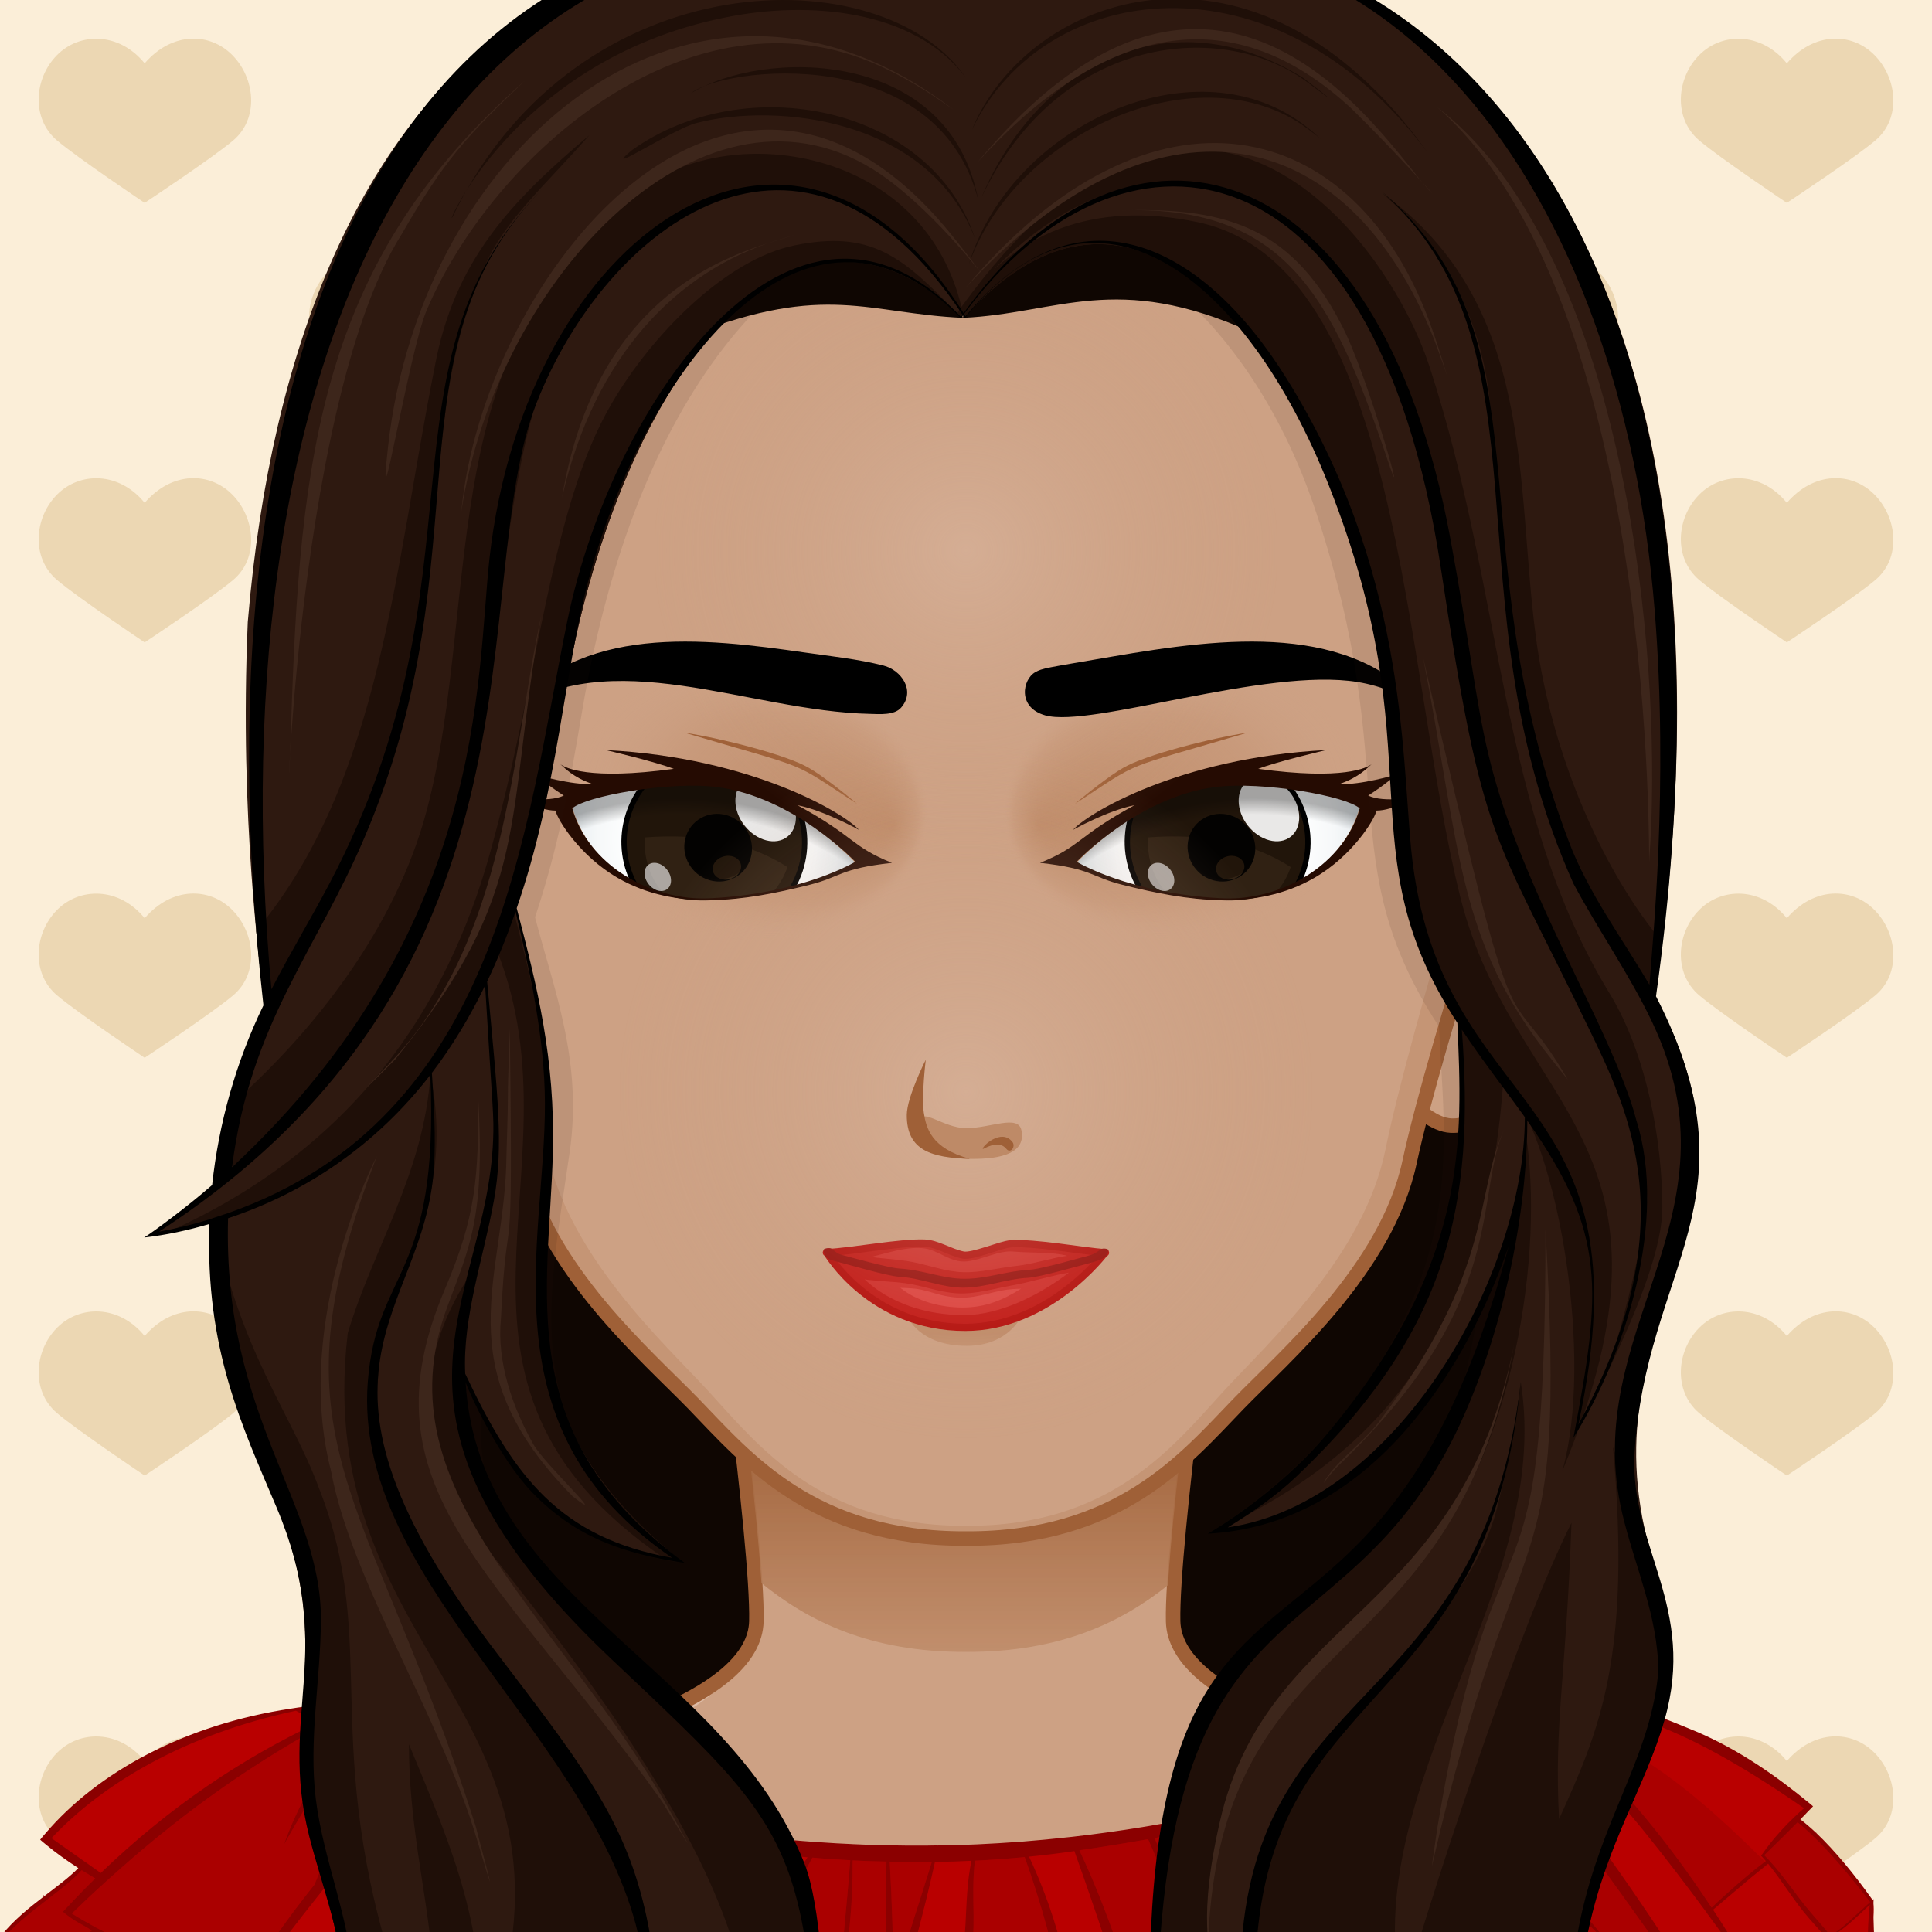 <svg id="svga-svgcanvas" xmlns="http://www.w3.org/2000/svg" version="1.1" xmlns:xlink="http://www.w3.org/1999/xlink" xmlns:svgjs="http://svgjs.com/svgjs" class="svga-svg" viewBox="0 0 200 200" preserveAspectRatio="xMinYMin meet"><defs id="SvgjsDefs1007"><radialGradient id="SvgjsRadialGradient2770" cx="100" cy="113" r="40" gradientUnits="userSpaceOnUse" class="svga-on-canvas-facehighlight-gradient-single-0"><stop id="SvgjsStop2771" stop-opacity="0.5" stop-color="#dcbaa4" offset="0" data-stoptype="hl1"></stop><stop id="SvgjsStop2772" stop-opacity="0" stop-color="#cda184" offset="0.9" data-stoptype="tone"></stop></radialGradient><radialGradient id="SvgjsRadialGradient2774" cx="100" cy="57" r="36" gradientUnits="userSpaceOnUse" class="svga-on-canvas-facehighlight-gradient-single-1"><stop id="SvgjsStop2775" stop-opacity="0.5" stop-color="#dcbaa4" offset="0" data-stoptype="hl1"></stop><stop id="SvgjsStop2776" stop-opacity="0" stop-color="#cda184" offset="0.9" data-stoptype="tone"></stop></radialGradient><linearGradient id="SvgjsLinearGradient2976" x1="99.98" y1="171.27" x2="99.98" y2="136.351" gradientUnits="userSpaceOnUse" class="svga-on-canvas-chinshadow-gradient-single-0"><stop id="SvgjsStop2977" stop-opacity="0.8" stop-color="#be8a67" offset="0" data-stoptype="sd1"></stop><stop id="SvgjsStop2978" stop-opacity="1" stop-color="#9f6037" offset="0.7" data-stoptype="sd3"></stop></linearGradient><radialGradient id="SvgjsRadialGradient4261" cx="100" cy="100" r="150" gradientUnits="userSpaceOnUse" class="svga-on-canvas-backs-gradient-single-1"><stop id="SvgjsStop4262" stop-opacity="0" stop-color="#ecf0f1" offset="0" data-stoptype="tone"></stop><stop id="SvgjsStop4263" stop-opacity="1" stop-color="#c6dce2" offset="0.2" data-stoptype="sd1"></stop><stop id="SvgjsStop4264" stop-opacity="0" stop-color="#c6dce2" offset="1" data-stoptype="sd1"></stop></radialGradient><radialGradient id="SvgjsRadialGradient4408" cx="-558.588" cy="-490.918" r="84.646" gradientTransform="matrix(0.096 -0.025 0.025 0.096 140.548 120.358)" gradientUnits="userSpaceOnUse" class="svga-on-canvas-eyesiris-gradient-left-1"><stop id="SvgjsStop4409" stop-opacity="0.8" stop-color="#ffffff" offset="0" data-stoptype="#ffffff"></stop><stop id="SvgjsStop4410" stop-opacity="0" stop-color="#ffffff" offset="1" data-stoptype="#ffffff"></stop></radialGradient><radialGradient id="SvgjsRadialGradient4412" cx="-565.337" cy="-492.691" r="84.644" gradientTransform="matrix(0.099 8.856325e-004 -0.001 0.099 130.377 136.353)" gradientUnits="userSpaceOnUse" class="svga-on-canvas-eyesiris-gradient-left-2"><stop id="SvgjsStop4413" stop-opacity="0.8" stop-color="#ffffff" offset="0" data-stoptype="#ffffff"></stop><stop id="SvgjsStop4414" stop-opacity="0" stop-color="#ffffff" offset="1" data-stoptype="#ffffff"></stop></radialGradient><linearGradient id="SvgjsLinearGradient4418" x1="122.283" y1="93.047" x2="123.61" y2="91.466" gradientTransform="matrix(1 0 0 1 -52 0)" gradientUnits="userSpaceOnUse" class="svga-on-canvas-eyesiris-gradient-left-5"><stop id="SvgjsStop4419" stop-opacity="1" stop-color="#ffffff" offset="0" data-stoptype="#ffffff"></stop><stop id="SvgjsStop4420" stop-opacity="0" stop-color="#ffffff" offset="1" data-stoptype="#ffffff"></stop></linearGradient><linearGradient id="SvgjsLinearGradient4422" x1="127" y1="85" x2="125" y2="87" gradientTransform="matrix(1 0 0 1 -50 0)" gradientUnits="userSpaceOnUse" class="svga-on-canvas-eyesiris-gradient-left-6"><stop id="SvgjsStop4423" stop-opacity="1" stop-color="#ffffff" offset="0" data-stoptype="#ffffff"></stop><stop id="SvgjsStop4424" stop-opacity="0" stop-color="#ffffff" offset="1" data-stoptype="#ffffff"></stop></linearGradient><linearGradient id="SvgjsLinearGradient4426" x1="130" y1="81" x2="126" y2="85" gradientTransform="matrix(1 0 0 1 -50 0)" gradientUnits="userSpaceOnUse" class="svga-on-canvas-eyesiris-gradient-left-7"><stop id="SvgjsStop4427" stop-opacity="1" stop-color="#ffffff" offset="0" data-stoptype="#ffffff"></stop><stop id="SvgjsStop4428" stop-opacity="0" stop-color="#ffffff" offset="1" data-stoptype="#ffffff"></stop></linearGradient><radialGradient id="SvgjsRadialGradient4431" cx="-578.76" cy="-490.73" r="84.646" gradientTransform="matrix(0.096 -0.025 0.025 0.096 192.479 119.84)" gradientUnits="userSpaceOnUse" class="svga-on-canvas-eyesiris-gradient-right-1"><stop id="SvgjsStop4432" stop-opacity="0.8" stop-color="#ffffff" offset="0" data-stoptype="#ffffff"></stop><stop id="SvgjsStop4433" stop-opacity="0" stop-color="#ffffff" offset="1" data-stoptype="#ffffff"></stop></radialGradient><radialGradient id="SvgjsRadialGradient4435" cx="-584.778" cy="-487.329" r="84.644" gradientTransform="matrix(0.099 8.856325e-004 -0.001 0.099 182.31 135.839)" gradientUnits="userSpaceOnUse" class="svga-on-canvas-eyesiris-gradient-right-2"><stop id="SvgjsStop4436" stop-opacity="0.8" stop-color="#ffffff" offset="0" data-stoptype="#ffffff"></stop><stop id="SvgjsStop4437" stop-opacity="0" stop-color="#ffffff" offset="1" data-stoptype="#ffffff"></stop></radialGradient><linearGradient id="SvgjsLinearGradient4441" x1="120.284" y1="93.047" x2="121.611" y2="91.467" gradientUnits="userSpaceOnUse" class="svga-on-canvas-eyesiris-gradient-right-5"><stop id="SvgjsStop4442" stop-opacity="1" stop-color="#ffffff" offset="0" data-stoptype="#ffffff"></stop><stop id="SvgjsStop4443" stop-opacity="0" stop-color="#ffffff" offset="1" data-stoptype="#ffffff"></stop></linearGradient><linearGradient id="SvgjsLinearGradient4445" x1="127" y1="85" x2="125" y2="87" gradientUnits="userSpaceOnUse" class="svga-on-canvas-eyesiris-gradient-right-6"><stop id="SvgjsStop4446" stop-opacity="1" stop-color="#ffffff" offset="0" data-stoptype="#ffffff"></stop><stop id="SvgjsStop4447" stop-opacity="0" stop-color="#ffffff" offset="1" data-stoptype="#ffffff"></stop></linearGradient><linearGradient id="SvgjsLinearGradient4449" x1="130" y1="81" x2="126" y2="85" gradientUnits="userSpaceOnUse" class="svga-on-canvas-eyesiris-gradient-right-7"><stop id="SvgjsStop4450" stop-opacity="1" stop-color="#ffffff" offset="0" data-stoptype="#ffffff"></stop><stop id="SvgjsStop4451" stop-opacity="0" stop-color="#ffffff" offset="1" data-stoptype="#ffffff"></stop></linearGradient><radialGradient id="SvgjsRadialGradient6813" cx="126.403" cy="87.57" r="15.179" gradientTransform="matrix(-0.915 0.048 0.052 0.999 184.431 -6.602)" gradientUnits="userSpaceOnUse" class="svga-on-canvas-eyesback-gradient-left-0"><stop id="SvgjsStop6814" stop-opacity="1" stop-color="#ffffff" offset="0" data-stoptype="#ffffff"></stop><stop id="SvgjsStop6815" stop-opacity="1" stop-color="#fdfefe" offset="0.544" data-stoptype="#fdfefe"></stop><stop id="SvgjsStop6816" stop-opacity="1" stop-color="#f6f8f9" offset="0.74" data-stoptype="#f6f8f9"></stop><stop id="SvgjsStop6817" stop-opacity="1" stop-color="#eaeff2" offset="0.879" data-stoptype="#eaeff2"></stop><stop id="SvgjsStop6818" stop-opacity="1" stop-color="#d9e3e8" offset="0.992" data-stoptype="#d9e3e8"></stop><stop id="SvgjsStop6819" stop-opacity="1" stop-color="#d8e2e7" offset="1" data-stoptype="#d8e2e7"></stop></radialGradient><radialGradient id="SvgjsRadialGradient6821" cx="126.401" cy="87.57" r="15.179" gradientTransform="matrix(0.915 0.048 -0.052 0.999 15.569 -6.602)" gradientUnits="userSpaceOnUse" class="svga-on-canvas-eyesback-gradient-right-0"><stop id="SvgjsStop6822" stop-opacity="1" stop-color="#ffffff" offset="0" data-stoptype="#ffffff"></stop><stop id="SvgjsStop6823" stop-opacity="1" stop-color="#fdfefe" offset="0.544" data-stoptype="#fdfefe"></stop><stop id="SvgjsStop6824" stop-opacity="1" stop-color="#f6f8f9" offset="0.74" data-stoptype="#f6f8f9"></stop><stop id="SvgjsStop6825" stop-opacity="1" stop-color="#eaeff2" offset="0.879" data-stoptype="#eaeff2"></stop><stop id="SvgjsStop6826" stop-opacity="1" stop-color="#d9e3e8" offset="0.992" data-stoptype="#d9e3e8"></stop><stop id="SvgjsStop6827" stop-opacity="1" stop-color="#d8e2e7" offset="1" data-stoptype="#d8e2e7"></stop></radialGradient><radialGradient id="SvgjsRadialGradient6829" cx="126.403" cy="87.57" r="15.179" gradientTransform="matrix(-0.915 0.048 0.052 0.999 184.431 -6.602)" gradientUnits="userSpaceOnUse" class="svga-on-canvas-eyesfront-gradient-left-0"><stop id="SvgjsStop6830" stop-opacity="1" stop-color="#ffffff" offset="0" data-stoptype="#ffffff"></stop><stop id="SvgjsStop6831" stop-opacity="1" stop-color="#fdfefe" offset="0.544" data-stoptype="#fdfefe"></stop><stop id="SvgjsStop6832" stop-opacity="1" stop-color="#f6f8f9" offset="0.74" data-stoptype="#f6f8f9"></stop><stop id="SvgjsStop6833" stop-opacity="1" stop-color="#eaeff2" offset="0.879" data-stoptype="#eaeff2"></stop><stop id="SvgjsStop6834" stop-opacity="1" stop-color="#d9e3e8" offset="0.992" data-stoptype="#d9e3e8"></stop><stop id="SvgjsStop6835" stop-opacity="1" stop-color="#d8e2e7" offset="1" data-stoptype="#d8e2e7"></stop></radialGradient><radialGradient id="SvgjsRadialGradient6839" cx="122.581" cy="83.48" fx="136.229" fy="83.114" r="16.914" gradientTransform="matrix(0.99 0.141 0.108 -0.761 -52.989 129.689)" gradientUnits="userSpaceOnUse" class="svga-on-canvas-eyesfront-gradient-left-3"><stop id="SvgjsStop6840" stop-opacity="1" stop-color="#be8a67" offset="0" data-stoptype="sd1"></stop><stop id="SvgjsStop6841" stop-opacity="0.3" stop-color="#be8a67" offset="0.7" data-stoptype="sd1"></stop><stop id="SvgjsStop6842" stop-opacity="0" stop-color="#cda184" offset="1" data-stoptype="tone"></stop></radialGradient><radialGradient id="SvgjsRadialGradient6844" cx="70.243" cy="108.081" r="29.51" gradientTransform="matrix(1.034 0 0 1.034 -1.941 1.878)" gradientUnits="userSpaceOnUse" class="svga-on-canvas-eyesfront-gradient-left-4"><stop id="SvgjsStop6845" stop-opacity="0" stop-color="#000000" offset="0.95" data-stoptype="#000000"></stop><stop id="SvgjsStop6846" stop-opacity="0.3" stop-color="#000000" offset="1" data-stoptype="#000000"></stop></radialGradient><radialGradient id="SvgjsRadialGradient6850" cx="126.401" cy="87.57" r="15.179" gradientTransform="matrix(0.915 0.048 -0.052 0.999 15.569 -6.602)" gradientUnits="userSpaceOnUse" class="svga-on-canvas-eyesfront-gradient-right-0"><stop id="SvgjsStop6851" stop-opacity="1" stop-color="#ffffff" offset="0" data-stoptype="#ffffff"></stop><stop id="SvgjsStop6852" stop-opacity="1" stop-color="#fdfefe" offset="0.544" data-stoptype="#fdfefe"></stop><stop id="SvgjsStop6853" stop-opacity="1" stop-color="#f6f8f9" offset="0.74" data-stoptype="#f6f8f9"></stop><stop id="SvgjsStop6854" stop-opacity="1" stop-color="#eaeff2" offset="0.879" data-stoptype="#eaeff2"></stop><stop id="SvgjsStop6855" stop-opacity="1" stop-color="#d9e3e8" offset="0.992" data-stoptype="#d9e3e8"></stop><stop id="SvgjsStop6856" stop-opacity="1" stop-color="#d8e2e7" offset="1" data-stoptype="#d8e2e7"></stop></radialGradient><radialGradient id="SvgjsRadialGradient6860" cx="122.581" cy="83.48" fx="136.229" fy="83.114" r="16.914" gradientTransform="matrix(-0.99 0.141 -0.108 -0.761 252.989 129.689)" gradientUnits="userSpaceOnUse" class="svga-on-canvas-eyesfront-gradient-right-3"><stop id="SvgjsStop6861" stop-opacity="1" stop-color="#be8a67" offset="0" data-stoptype="sd1"></stop><stop id="SvgjsStop6862" stop-opacity="0.3" stop-color="#be8a67" offset="0.7" data-stoptype="sd1"></stop><stop id="SvgjsStop6863" stop-opacity="0" stop-color="#cda184" offset="1" data-stoptype="tone"></stop></radialGradient><radialGradient id="SvgjsRadialGradient6865" cx="70.243" cy="108.081" r="29.509" gradientTransform="matrix(-1.034 0 0 1.034 201.941 1.878)" gradientUnits="userSpaceOnUse" class="svga-on-canvas-eyesfront-gradient-right-4"><stop id="SvgjsStop6866" stop-opacity="0" stop-color="#000000" offset="0.95" data-stoptype="#000000"></stop><stop id="SvgjsStop6867" stop-opacity="0.3" stop-color="#000000" offset="1" data-stoptype="#000000"></stop></radialGradient><linearGradient id="SvgjsLinearGradient6879" x1="100" y1="141" x2="100" y2="138" gradientUnits="userSpaceOnUse" class="svga-on-canvas-mouth-gradient-single-0"><stop id="SvgjsStop6880" stop-opacity="1" stop-color="#c59575" offset="0.1" data-stoptype="sd05"></stop><stop id="SvgjsStop6881" stop-opacity="1" stop-color="#be8a67" offset="1" data-stoptype="sd1"></stop></linearGradient></defs><g id="svga-group-wrapper"><g id="svga-group-backs-single"><path id="SvgjsPath6886" d="M225 225H-25V-25h250V225z" data-colored="true" data-fillType="tone" data-strokeType="none" fill="#fbeed8" stroke-width="none" opacity="1" stroke="none"></path><path id="SvgjsPath6887" d="M24.147 14.53c-2.146 1.82-9.173 6.469-9.173 6.469S8.02 16.344 5.893 14.53c-2.69-2.292-2.351-6.441 0-8.82 2.35-2.384 6.435-2.403 9.081 0.844 2.825-3.278 6.734-3.228 9.083-0.844C26.41 8.089 26.842 12.246 24.147 14.53zM80.057 5.71c-2.349-2.384-6.258-2.434-9.083 0.844 -2.646-3.248-6.731-3.228-9.081-0.844 -2.351 2.379-2.69 6.528 0 8.82 2.127 1.813 9.081 6.469 9.081 6.469s7.027-4.648 9.173-6.469C82.842 12.246 82.41 8.089 80.057 5.71zM137.057 5.71c-2.349-2.384-6.258-2.434-9.083 0.844 -2.646-3.248-6.731-3.228-9.081-0.844 -2.351 2.379-2.69 6.528 0 8.82 2.128 1.813 9.081 6.469 9.081 6.469s7.027-4.648 9.174-6.469C139.843 12.246 139.409 8.089 137.057 5.71zM194.057 5.71c-2.349-2.384-6.258-2.434-9.083 0.844 -2.646-3.248-6.731-3.228-9.081-0.844 -2.351 2.379-2.69 6.528 0 8.82 2.128 1.813 9.081 6.469 9.081 6.469s7.027-4.648 9.174-6.469C196.843 12.246 196.409 8.089 194.057 5.71zM52.057 28.21c-2.349-2.384-6.258-2.434-9.083 0.844 -2.646-3.248-6.731-3.228-9.081-0.844 -2.351 2.379-2.69 6.528 0 8.82 2.127 1.813 9.081 6.469 9.081 6.469s7.027-4.648 9.173-6.469C54.842 34.746 54.41 30.589 52.057 28.21zM108.559 28.21c-2.349-2.384-6.258-2.434-9.085 0.844 -2.646-3.248-6.731-3.228-9.081-0.844 -2.351 2.379-2.69 6.528 0 8.82 2.127 1.813 9.081 6.469 9.081 6.469s7.03-4.648 9.175-6.469C111.344 34.746 110.912 30.589 108.559 28.21zM165.555 28.21c-2.349-2.384-6.258-2.434-9.083 0.844 -2.646-3.248-6.731-3.228-9.081-0.844 -2.351 2.379-2.69 6.528 0 8.82 2.128 1.813 9.081 6.469 9.081 6.469s7.027-4.648 9.174-6.469C168.341 34.746 167.907 30.589 165.555 28.21zM24.147 60.03c-2.146 1.82-9.173 6.469-9.173 6.469S8.02 61.844 5.893 60.03c-2.69-2.292-2.351-6.441 0-8.82 2.35-2.384 6.435-2.403 9.081 0.844 2.825-3.278 6.734-3.228 9.083-0.844C26.41 53.589 26.842 57.746 24.147 60.03zM80.057 51.21c-2.349-2.384-6.258-2.434-9.083 0.844 -2.646-3.248-6.731-3.228-9.081-0.844 -2.351 2.379-2.69 6.528 0 8.82 2.127 1.813 9.081 6.469 9.081 6.469s7.027-4.648 9.173-6.469C82.842 57.746 82.41 53.589 80.057 51.21zM137.057 51.21c-2.349-2.384-6.258-2.434-9.083 0.844 -2.646-3.248-6.731-3.228-9.081-0.844 -2.351 2.379-2.69 6.528 0 8.82 2.128 1.813 9.081 6.469 9.081 6.469s7.027-4.648 9.174-6.469C139.843 57.746 139.409 53.589 137.057 51.21zM194.057 51.21c-2.349-2.384-6.258-2.434-9.083 0.844 -2.646-3.248-6.731-3.228-9.081-0.844 -2.351 2.379-2.69 6.528 0 8.82 2.128 1.813 9.081 6.469 9.081 6.469s7.027-4.648 9.174-6.469C196.843 57.746 196.409 53.589 194.057 51.21zM52.057 72.21c-2.349-2.384-6.258-2.434-9.083 0.844 -2.646-3.248-6.731-3.228-9.081-0.844 -2.351 2.379-2.69 6.528 0 8.82 2.127 1.813 9.081 6.469 9.081 6.469s7.027-4.648 9.173-6.469C54.842 78.746 54.41 74.589 52.057 72.21zM108.559 72.21c-2.349-2.384-6.258-2.434-9.085 0.844 -2.646-3.248-6.731-3.228-9.081-0.844 -2.351 2.379-2.69 6.528 0 8.82 2.127 1.813 9.081 6.469 9.081 6.469s7.03-4.648 9.175-6.469C111.344 78.746 110.912 74.589 108.559 72.21zM165.555 72.21c-2.349-2.384-6.258-2.434-9.083 0.844 -2.646-3.248-6.731-3.228-9.081-0.844 -2.351 2.379-2.69 6.528 0 8.82 2.128 1.813 9.081 6.469 9.081 6.469s7.027-4.648 9.174-6.469C168.341 78.746 167.907 74.589 165.555 72.21zM24.147 103.03c-2.146 1.82-9.173 6.469-9.173 6.469s-6.954-4.655-9.081-6.469c-2.69-2.292-2.351-6.441 0-8.82 2.35-2.384 6.435-2.403 9.081 0.844 2.825-3.278 6.734-3.228 9.083-0.844C26.41 96.589 26.842 100.746 24.147 103.03zM80.057 94.21c-2.349-2.384-6.258-2.434-9.083 0.844 -2.646-3.248-6.731-3.228-9.081-0.844 -2.351 2.379-2.69 6.528 0 8.82 2.127 1.813 9.081 6.469 9.081 6.469s7.027-4.648 9.173-6.469C82.842 100.746 82.41 96.589 80.057 94.21zM137.057 94.21c-2.349-2.384-6.258-2.434-9.083 0.844 -2.646-3.248-6.731-3.228-9.081-0.844 -2.351 2.379-2.69 6.528 0 8.82 2.128 1.813 9.081 6.469 9.081 6.469s7.027-4.648 9.174-6.469C139.843 100.746 139.409 96.589 137.057 94.21zM194.057 94.21c-2.349-2.384-6.258-2.434-9.083 0.844 -2.646-3.248-6.731-3.228-9.081-0.844 -2.351 2.379-2.69 6.528 0 8.82 2.128 1.813 9.081 6.469 9.081 6.469s7.027-4.648 9.174-6.469C196.843 100.746 196.409 96.589 194.057 94.21zM52.057 114.961c-2.349-2.384-6.258-2.434-9.083 0.844 -2.646-3.247-6.731-3.228-9.081-0.844 -2.351 2.379-2.69 6.528 0 8.819 2.127 1.813 9.081 6.469 9.081 6.469s7.027-4.648 9.173-6.469C54.842 121.496 54.41 117.34 52.057 114.961zM108.559 114.961c-2.349-2.384-6.258-2.434-9.085 0.844 -2.646-3.247-6.731-3.228-9.081-0.844 -2.351 2.379-2.69 6.528 0 8.819 2.127 1.813 9.081 6.469 9.081 6.469s7.03-4.648 9.175-6.469C111.344 121.496 110.912 117.34 108.559 114.961zM165.555 114.961c-2.349-2.384-6.258-2.434-9.083 0.844 -2.646-3.247-6.731-3.228-9.081-0.844 -2.351 2.379-2.69 6.528 0 8.819 2.128 1.813 9.081 6.469 9.081 6.469s7.027-4.648 9.174-6.469C168.341 121.496 167.907 117.34 165.555 114.961zM24.147 146.28c-2.146 1.82-9.173 6.469-9.173 6.469s-6.954-4.655-9.081-6.469c-2.69-2.291-2.351-6.44 0-8.819 2.35-2.384 6.435-2.403 9.081 0.844 2.825-3.277 6.734-3.228 9.083-0.844C26.41 139.84 26.842 143.996 24.147 146.28zM80.057 137.461c-2.349-2.384-6.258-2.434-9.083 0.844 -2.646-3.247-6.731-3.228-9.081-0.844 -2.351 2.379-2.69 6.528 0 8.819 2.127 1.813 9.081 6.469 9.081 6.469s7.027-4.648 9.173-6.469C82.842 143.996 82.41 139.84 80.057 137.461zM137.057 137.461c-2.349-2.384-6.258-2.434-9.083 0.844 -2.646-3.247-6.731-3.228-9.081-0.844 -2.351 2.379-2.69 6.528 0 8.819 2.128 1.813 9.081 6.469 9.081 6.469s7.027-4.648 9.174-6.469C139.843 143.996 139.409 139.84 137.057 137.461zM194.057 137.461c-2.349-2.384-6.258-2.434-9.083 0.844 -2.646-3.247-6.731-3.228-9.081-0.844 -2.351 2.379-2.69 6.528 0 8.819 2.128 1.813 9.081 6.469 9.081 6.469s7.027-4.648 9.174-6.469C196.843 143.996 196.409 139.84 194.057 137.461zM52.057 160.461c-2.349-2.384-6.258-2.434-9.083 0.844 -2.646-3.247-6.731-3.228-9.081-0.844 -2.351 2.379-2.69 6.528 0 8.819 2.127 1.813 9.081 6.469 9.081 6.469s7.027-4.648 9.173-6.469C54.842 166.996 54.41 162.84 52.057 160.461zM108.559 160.461c-2.349-2.384-6.258-2.434-9.085 0.844 -2.646-3.247-6.731-3.228-9.081-0.844 -2.351 2.379-2.69 6.528 0 8.819 2.127 1.813 9.081 6.469 9.081 6.469s7.03-4.648 9.175-6.469C111.344 166.996 110.912 162.84 108.559 160.461zM165.555 160.461c-2.349-2.384-6.258-2.434-9.083 0.844 -2.646-3.247-6.731-3.228-9.081-0.844 -2.351 2.379-2.69 6.528 0 8.819 2.128 1.813 9.081 6.469 9.081 6.469s7.027-4.648 9.174-6.469C168.341 166.996 167.907 162.84 165.555 160.461zM24.147 190.28c-2.146 1.82-9.173 6.469-9.173 6.469s-6.954-4.655-9.081-6.469c-2.69-2.291-2.351-6.44 0-8.819 2.35-2.384 6.435-2.403 9.081 0.844 2.825-3.277 6.734-3.228 9.083-0.844C26.41 183.84 26.842 187.996 24.147 190.28zM80.057 181.461c-2.349-2.384-6.258-2.434-9.083 0.844 -2.646-3.247-6.731-3.228-9.081-0.844 -2.351 2.379-2.69 6.528 0 8.819 2.127 1.813 9.081 6.469 9.081 6.469s7.027-4.648 9.173-6.469C82.842 187.996 82.41 183.84 80.057 181.461zM137.057 181.461c-2.349-2.384-6.258-2.434-9.083 0.844 -2.646-3.247-6.731-3.228-9.081-0.844 -2.351 2.379-2.69 6.528 0 8.819 2.128 1.813 9.081 6.469 9.081 6.469s7.027-4.648 9.174-6.469C139.843 187.996 139.409 183.84 137.057 181.461zM194.057 181.461c-2.349-2.384-6.258-2.434-9.083 0.844 -2.646-3.247-6.731-3.228-9.081-0.844 -2.351 2.379-2.69 6.528 0 8.819 2.128 1.813 9.081 6.469 9.081 6.469s7.027-4.648 9.174-6.469C196.843 187.996 196.409 183.84 194.057 181.461z" data-colored="true" data-fillType="sd1" data-strokeType="none" fill="#ecd7b3" stroke-width="none" opacity="1" stroke="none"></path></g><g id="svga-group-humanwrap-move" data-updown="0" data-leftright="0" data-rotate="0" transform="matrix(1,0,0,1,0,0)"><g id="svga-group-humanwrap" data-scaleX="1" data-scaleY="1" transform="matrix(1,0,0,1,0,0)"><g id="svga-group-hair-back-move" data-updown="0" data-leftright="0" data-rotate="0" transform="matrix(1,0,0,1,0,0)"><g id="svga-group-hair-back" data-scaleX="1" data-scaleY="1" transform="matrix(1,0,0,1,0,0)"><path id="SvgjsPath4494" d="M160 24.999H40c0 0-1 193.284-1 199h123L160 24.999z" data-colored="true" data-fillType="sd2" data-strokeType="none" fill="#0f0602" stroke-width="none" opacity="1"></path></g></g><g id="svga-group-humanbody-single"><path id="SvgjsPath2777" d="M190.858 199.866c-6.008-10.158-13.474-11.973-19.628-13.936 -6.323-2.016-19.346-3.178-26.449-4.6 -6.86-1.373-23.153-5.789-23.339-13.488 -0.192-8.066 4.291-40.09 4.291-40.09H74.005c0 0 4.487 32.023 4.294 40.09 -0.184 7.699-16.48 12.115-23.341 13.488 -7.104 1.422-20.125 2.584-26.448 4.6 -6.156 1.963-13.624 3.777-19.632 13.936 -3.644 6.16-6.008 16.133-6.008 27.133h194C196.869 215.999 194.509 206.026 190.858 199.866z" data-colored="true" data-fillType="tone" data-strokeType="none" data-fromskin="true" fill="#cda184" stroke-width="none" opacity="1" stroke="none"></path><path id="SvgjsPath2778" d="M121.442 167.843c2.495 10.929 18.165 13.698 26.293 15.325 21.909 4.379 33.772 5.134 42.297 19.539 2.903 4.916 5.459 15.864 5.962 24.153 1.835 0.291 0.531-17.432-5.136-26.994 -9.742-16.472-29.089-15.135-46.077-18.535C137.921 179.958 121.628 175.542 121.442 167.843L121.442 167.843zM78.558 167.843c-0.186 7.699-16.479 12.115-23.339 13.488 -16.988 3.4-36.335 2.063-46.077 18.535 -5.667 9.563-6.971 27.285-5.136 26.994 0.503-8.289 3.059-19.237 5.962-24.153 8.524-14.405 20.388-15.16 42.297-19.539C60.393 181.541 76.063 178.771 78.558 167.843L78.558 167.843z" data-colored="true" data-fillType="hl1" data-strokeType="none" data-fromskin="true" fill="#dcbaa4" stroke-width="none" opacity="1" stroke="none"></path><path id="SvgjsPath2779" d="M51.206 189.513c0 0 28.641 0.299 33.473 1.885 2.314 0.758 8.372 5.633 8.372 5.633s-6.556-3.17-8.658-3.758C79.51 191.909 51.206 189.513 51.206 189.513zM99.795 199.999c2.053-0.041 7.887-3.799 7.887-3.799s-5.574 2.059-7.342 2.16c-1.491 0.086-6.366-1.238-6.366-1.238S98.112 200.032 99.795 199.999zM117.008 192.757c6.75-1.818 29.786-3.23 29.786-3.23s-23.791-0.516-30.51 1.725c-2.252 0.752-7.562 5.16-7.562 5.16S114.786 193.354 117.008 192.757z" data-colored="true" data-fillType="sd1" data-strokeType="none" data-fromskin="true" fill="#be8a67" stroke-width="none" opacity="1" stroke="none"></path><path id="SvgjsPath2780" d="M190.858 199.866c-9.741-16.471-29.122-15.142-46.077-18.535 -6.86-1.373-23.153-5.789-23.339-13.488 -0.192-8.066 4.291-40.09 4.291-40.09H74.005c0 0 4.487 32.023 4.294 40.09 -0.184 7.699-16.48 12.115-23.341 13.488 -7.104 1.422-20.125 2.584-26.448 4.6 -6.156 1.963-13.624 3.777-19.632 13.936 -3.644 6.16-6.008 16.133-6.008 27.133h194C196.869 215.999 194.509 206.026 190.858 199.866z" data-colored="true" data-fillType="none" data-strokeType="sd3" data-fromskin="true" fill="none" stroke="#9f6037" stroke-width="1.5" opacity="1"></path><g id="cfacepart1"></g></g><g id="svga-group-chinshadow-single"><path id="SvgjsPath2975" d="M74.767 128.517c0.63 4.561 3.424 25.109 4.058 35.365 4.747 3.863 11.162 7.168 21.177 7.121 9.822 0.046 16.18-3.132 20.899-6.899 0.607-10.183 3.436-30.995 4.069-35.587l0.017-0.113H74.751L74.767 128.517z" data-colored="false" data-fillType="gradient" data-strokeType="none" data-fromskin="true" fill="url(#SvgjsLinearGradient2976)" opacity="1"></path></g><g id="svga-group-clothes-single"><path id="SvgjsPath6871" d="M103.441 229.899c-18.333 0-36.705-0.539-54.995-1.778 -15.203-1.031-30.378-2.423-45.577-3.513 -0.395 0.562-0.339-0.934-0.358-1.242 -0.063-1.019-0.104-2.04-0.108-3.061 -0.009-2.058 0.125-4.13 0.574-6.143 0.412-1.843 1.173-3.577 1.822-5.344 0.053-0.144-1.718-1.102-2-1.258 0.727-1.272 1.67-2.456 2.597-3.584 -1.756-1.127-3.547-2.263-5.246-3.476 2.355-2.815 5.602-4.512 8.114-7.131 -1.025-0.663-2.03-1.359-2.985-2.12 -0.249-0.198-0.494-0.4-0.739-0.604 -0.398-0.33-0.075-0.435 0.216-0.759 0.425-0.499 0.867-0.984 1.325-1.454 1.696-1.742 3.599-3.279 5.626-4.62 4.417-2.919 9.418-4.918 14.568-6.104 1.312-0.303 2.636-0.552 3.968-0.749 0.461-0.08 0.925-0.19 1.351-0.075 0.531 0.144 1.088 0.551 1.586 0.79 2.117 1.021 4.265 1.973 6.442 2.859 4.636 1.888 9.383 3.491 14.194 4.869 20.634 5.908 42.528 7.305 63.728 3.957 10.546-1.665 20.96-4.469 30.987-8.119 2.774-1.011 5.52-2.112 8.219-3.31 1.013-0.449 2.021-0.91 3.02-1.389 0.744-0.356 1.186-0.409 2.011-0.421 1.568-0.021 3.148-0.094 4.706 0.141 1.621 0.243 3.188 0.774 4.719 1.343 5.999 2.224 11.475 5.193 16.34 9.392 -0.431 0.458-0.87 0.913-1.323 1.35 1.913 1.457 3.546 3.266 5.062 5.121 0.879 1.077 1.694 2.196 2.517 3.315 0.321 0.438 0.049 2.004 0.067 2.573 0.1 3.061 0.932 5.686 2.035 8.515 0.77 1.973 1.441 3.979 1.761 6.08 0.436 2.859 0.07 5.589-0.246 8.435 -0.124 1.114-0.213 2.231-0.309 3.348 -0.022 0.256-0.044 0.512-0.071 0.768 -0.883 0-1.768 0.036-2.65 0.053 -4.932 0.09-9.864 0.194-14.795 0.344 -13.384 0.405-26.743 1.258-40.132 1.603 -6.907 0.178-13.815 0.343-20.715 0.725C113.639 229.509 108.56 229.899 103.441 229.899z" data-colored="true" data-fillType="tone" data-strokeType="none" fill="#b90000" stroke-width="none" opacity="1" stroke="none"></path><path id="SvgjsPath6872" d="M77.072 191.553c-1.295 1.902-2.474 3.882-3.612 5.878 0.287-2.083 0.496-4.185 0.693-6.286C75.123 191.296 76.092 191.433 77.072 191.553zM63.583 189.148c-1.714 3.7-3.554 7.359-4.999 11.145 2.029-3.547 4.106-7.188 5.76-10.973 2.949 0.654 5.948 1.226 8.976 1.7 -0.287 2.577-0.464 5.174-0.613 7.761 -0.95 1.683-1.88 3.374-2.84 5.041 -3.623 6.266-4.811 11.162-5.662 14.774 -1.625-0.151-2.969-0.323-3.7-0.436 -4.553-0.704-6.474-1.493-7.751-2.169 1.157-4.26 2.227-8.547 2.989-12.896 0.891-5.067 1.316-10.248 2.384-15.28C59.92 188.301 61.742 188.749 63.583 189.148zM43.154 182.938c-2.722 2.521-4.514 4.708-9.047 10.241 1.425-3.317 3.316-7.444 5.79-11.571C40.966 182.064 42.045 182.513 43.154 182.938zM187.52 189.909c0.012 0.01 0.028 0.027 0.049 0.049 2.069 1.976 4.257 4.631 6.019 6.931v0.009 0.011c-1.635 1.455-2.939 2.823-4.098 3.442 -0.674-0.798-1.366-1.588-2.059-2.398 -1.444-1.682-2.653-3.582-4.147-5.218 -0.079-0.087-0.16-0.183-0.238-0.268 -0.139-0.142-0.275-0.285-0.417-0.418 0.725-0.684 1.427-1.379 2.131-2.074 0.116-0.112 0.225-0.227 0.334-0.34 0.338-0.325 0.664-0.658 0.991-0.99C186.55 189.016 187.024 189.443 187.52 189.909zM173.05 206.446c1.269 1.824 3.257 4.154 5.147 6.285 -2.17 1.178-3.633 2.176-4.634 2.853 -1.474-1.827-3.256-3.832-6.097-7.256 0.149-0.076 0.298-0.151 0.445-0.229 1.682-0.901 2.84-1.862 4.356-2.852 0.206 0.353 0.452 0.741 0.752 1.151C173.021 206.407 173.029 206.426 173.05 206.446zM163.229 180.506c4.891 4.801 9.126 9.662 13.956 16.971 1.199-1.139 2.438-2.243 3.713-3.315 0.588-0.491 1.192-0.973 1.814-1.437 -6.55-6.479-13.323-12.555-22.224-14.804C161.277 178.646 162.18 179.49 163.229 180.506zM148.026 182.634c6.139 7.397 15.392 15.233 18.885 19.114 -4.039-5.621-12.343-13.122-18.212-19.37 2.318-0.885 4.585-1.836 6.823-2.86 6.084 7.7 14.174 19.093 17.991 24.551 -0.493 0.246-0.94 0.486-1.367 0.731 -0.03 0.021-0.057 0.037-0.086 0.058 -1.407 0.848-2.594 1.787-4.702 2.957 -0.071 0.037-0.148 0.076-0.218 0.115 -0.07 0.038-0.129 0.065-0.188 0.096 -1.481 0.768-2.979 1.243-4.653 1.604 -0.791 0.161-1.592 0.334-2.385 0.553 -3.394-4.488-6.057-9.527-9.213-14.169 -2.019-2.978-4.374-5.782-6.257-8.834 -0.535-0.875-1.058-1.797-1.633-2.689C144.574 183.909 146.317 183.29 148.026 182.634zM118.851 190.394c1.889 4.355 2.661 5.896 5.682 15.928 -0.495-2.482-0.931-4.964-1.693-7.379 -0.922-2.899-1.782-5.278-3.324-8.662 2.769-0.506 5.492-1.046 8.153-1.644 2.407 2.69 4.283 6.083 9.641 13.158 2.721 3.549 5.434 7.114 7.739 10.907 -1.166 0.617-2.384 1.141-3.654 1.454 -18.623 5.486-11.567 3.48-20.01 5.041 -0.148 0.026-0.347 0.057-0.565 0.085 -0.583-2.891-1.513-6.551-3.432-12.752 -2.307-7.427-4.168-11.837-5.651-14.986C114.148 191.192 116.515 190.812 118.851 190.394zM106.074 192.247c1.719 4.784 3.046 9.699 4.035 14.692 0.636 3.271 1.181 6.552 1.753 9.822 0.247 1.417 0.477 2.854 0.792 4.271 -4.93 0.818-10.224 0.077-13.531 0.03 0.07-2.283 0.051-2.807 0.189-4.148 0.306-3.042 0.484-6.113 0.802-9.166 0.317-3.178 0.714-6.351 0.671-9.547 -0.029-1.873-0.087-3.748 0.139-5.581C102.649 192.535 104.372 192.409 106.074 192.247zM96.463 192.752c-1.318 4.261-2.733 8.502-3.971 12.79 -0.02-4.279-0.147-8.549-0.386-12.819C93.562 192.761 95.017 192.771 96.463 192.752zM88.019 192.571c-0.396 5.212-0.989 10.394-1.325 15.614 1.197-6.856 1.593-10.974 1.572-15.593 1.17 0.055 2.336 0.104 3.505 0.12 -0.13 5.041-0.1 10.09 0.079 15.129 0 0.01 0 0.01 0 0.01 -1.465 5.439-1.772 9.215-1.841 12.496 -2.801 0.504-5.663 0.741-8.512 0.903 -5.87 0.333-7.988-0.172-10.224-0.353 0.147-0.504 0.316-1.006 0.484-1.513 0.041-0.122 0.09-0.256 0.129-0.379 1.791-5.287 4.147-10.643 5.571-13.475 3.625-7.169 5.316-10.839 6.642-13.228C85.406 192.421 86.713 192.504 88.019 192.571zM52.101 186.085c-0.841 2.995-1.771 7.361-4.414 15.368 -1.138 3.432-2.217 6.847-3.137 10.346 -0.218 0.836-0.327 1.702-0.376 2.577 -1.989-0.78-3.939-1.626-5.889-2.5 -1.218-0.581-2.237-1.087-3.088-1.522 -0.05-0.028-0.109-0.058-0.159-0.087 -0.96-0.492-1.711-0.911-2.326-1.234 2.197-3.14 4.652-6.676 6.77-9.775 3.217-4.688 5.988-9.68 9.433-14.206C49.963 185.4 51.022 185.754 52.101 186.085zM33.762 211.515c-1.861 2.157-3.257 5.315-4.771 8.414 -2.446-0.789-4.911-1.531-7.345-2.357 0.167-0.297 0.335-0.58 0.505-0.877 0.198-0.34 0.396-0.692 0.593-1.055 0.01-0.027 0.02-0.056 0.041-0.084 1.196-2.188 2.405-4.593 3.663-6.344 1.296 0.627 2.72 1.171 4.157 1.599 0.237 0.066 0.484 0.132 0.723 0.199 0.068-0.104 0.148-0.209 0.218-0.313 0.326-0.457 0.652-0.933 0.99-1.417 0.455 0.285 0.939 0.59 1.444 0.903 0.199 0.124 0.416 0.267 0.673 0.408 -0.238 0.229-0.475 0.465-0.691 0.714C33.889 211.37 33.83 211.447 33.762 211.515zM35.532 179.629c-2.483 3.558-4.74 7.324-6.135 11.317 2.098-3.767 4.463-7.37 6.622-11.089 1.108 0.533 2.247 1.046 3.406 1.542 -2.041 2.976-4.188 6.989-6.86 13.683 -2.644 3.319-5.137 6.78-7.295 10.424 -3.583-1.209-8.789-3.045-9.481-3.303 -1.575-0.513-3.713-1.53-5.592-2.528 -0.09-0.048-0.168-0.096-0.259-0.133 -0.959-0.522-1.83-1.026-2.502-1.454 1.099-1.065 2.207-2.113 3.336-3.129 0.168-0.161 0.345-0.322 0.523-0.475 6.623-5.991 13.699-11.251 22.161-15.892C34.126 178.944 34.82 179.288 35.532 179.629zM3.257 202.271c-0.12-0.076-0.248-0.162-0.367-0.237 -0.822-0.53-1.643-1.046-2.435-1.513 1.366-1.501 2.98-2.747 4.494-3.918 0.03-0.026 0.07-0.047 0.1-0.085 1.287-0.979 2.503-1.92 3.404-2.91 0.466 0.287 0.94 0.57 1.406 0.846 -1.039 1.019-2.079 2.085-3.098 3.187 -0.089 0.086-0.169 0.173-0.248 0.267 0.198 0.171 0.406 0.332 0.614 0.485 0.307 0.237 0.634 0.447 0.96 0.628 0.484 0.257 0.96 0.533 1.426 0.817 -1.505 1.103-2.91 2.547-4.069 3.929C4.732 203.27 3.998 202.768 3.257 202.271zM3.108 207.55c0.703-1.01 1.555-2.17 2.494-3.32 0.07-0.077 0.129-0.15 0.188-0.229 1.217-1.454 2.583-2.891 4-4.003 1.009 0.6 2.019 1.206 3.116 1.701 1.744 0.771 3.515 1.455 5.326 2.082 2.197 0.763 4.493 1.531 6.818 2.084 -0.335 0.581-0.661 1.16-0.979 1.75 -0.038 0.058-0.068 0.113-0.099 0.17 0.118 0.077 0.237 0.162 0.357 0.24 0.563 0.37 1.187 0.721 1.85 1.054 -1.296 1.646-2.544 3.966-3.751 6.361 -3.652-1.17-7.304-2.368-10.827-3.841 -1.882-0.828-3.761-1.616-5.583-2.567 -0.098-0.047-0.445-0.229-0.93-0.477 0.238-0.94 0.415-1.891 0.514-2.861 -0.188 0.931-0.465 1.834-0.771 2.729C4.336 208.156 3.722 207.852 3.108 207.55z" data-colored="true" data-fillType="sd1" data-strokeType="none" fill="#aa0000" stroke-width="none" opacity="1" stroke="none"></path><path id="SvgjsPath6873" d="M194.201 202.214c-0.229-1.597-0.267-3.224-0.257-4.85 0-0.182 0-0.362 0-0.532 0-0.01 0.01-0.01 0.01-0.01 -0.01-0.076-0.01-0.152 0-0.228 -0.041 0.028-0.08 0.057-0.109 0.085 -0.07-0.095-0.141-0.19-0.209-0.294 -1.643-2.292-3.662-4.784-5.621-6.638 0.029-0.02 0.059-0.039 0.09-0.048 -0.031 0.009-0.071 0.019-0.101 0.039 -0.555-0.522-1.1-0.99-1.631-1.399 0.285-0.275 0.563-0.561 0.819-0.846 0.178-0.171 0.339-0.331 0.495-0.504 -0.119-0.105-0.238-0.198-0.355-0.303 -3.525-2.901-7.307-5.517-11.541-7.354 -8.026-3.354-9.216-3.394-13.232-3.318 -0.586 0-1.229 0.021-1.961 0.021 -0.297 0.142-0.604 0.293-0.91 0.436 -0.169 0.077-0.336 0.161-0.505 0.248 -0.159 0.066-0.317 0.143-0.485 0.218 -0.979 0.457-1.979 0.903-3.008 1.352 -0.288 0.114-0.566 0.236-0.854 0.359 -2.225 0.941-4.561 1.866-7.035 2.75 -0.2 0.074-0.396 0.15-0.604 0.219 -1.652 0.59-3.364 1.169-5.137 1.73 -0.156 0.057-0.315 0.104-0.474 0.151 -0.893 0.286-1.811 0.562-2.743 0.837 -0.132 0.038-0.255 0.076-0.386 0.115 -0.82 0.247-1.665 0.484-2.514 0.723 -0.318 0.094-0.644 0.179-0.971 0.266 -1.593 0.437-3.239 0.864-4.917 1.283 -1.041 0.255-2.088 0.505-3.142 0.742 -0.095 0.019-0.195 0.047-0.303 0.067 -2.546 0.559-5.109 1.063-7.68 1.5 -0.21 0.039-0.421 0.067-0.627 0.105 -2.404 0.392-4.83 0.731-7.256 1.007 -0.116 0.013-0.234 0.03-0.355 0.038 -1.632 0.184-3.272 0.333-4.919 0.468 -0.097 0.008-0.188 0.019-0.285 0.019 -1.417 0.104-2.832 0.19-4.257 0.256 -0.07 0-0.128 0.009-0.196 0.009 -1.297 0.06-2.585 0.096-3.881 0.104 -0.061 0.012-0.118 0.012-0.179 0 -0.377 0.012-0.753 0.021-1.129 0.021 -1.296 0.009-2.572 0-3.849-0.03 -0.06 0-0.118 0-0.179 0 -1.207-0.026-2.396-0.065-3.573-0.122 -0.04 0-0.079 0-0.119-0.009 -1.029-0.039-2.049-0.104-3.067-0.174 -0.109 0-0.219-0.009-0.328-0.019 0 0 0 0-0.009 0 -2.129-0.144-4.216-0.33-6.264-0.57 -0.121-0.009-0.248-0.018-0.367-0.037 -1.275-0.142-2.543-0.304-3.791-0.476 -0.268-0.037-0.534-0.076-0.802-0.116 -2.968-0.436-5.849-0.94-8.611-1.5 -0.236-0.048-0.485-0.104-0.721-0.153 -1.98-0.408-3.891-0.854-5.752-1.321 -0.137-0.038-0.277-0.066-0.415-0.104 -1.762-0.448-3.474-0.913-5.117-1.398 -0.15-0.037-0.288-0.084-0.436-0.123 -0.94-0.275-1.86-0.561-2.762-0.846 -0.147-0.047-0.296-0.096-0.435-0.145 -1.632-0.522-3.207-1.056-4.701-1.597 -0.168-0.065-0.336-0.122-0.505-0.19 -1.256-0.455-2.475-0.922-3.632-1.379 -0.138-0.057-0.277-0.114-0.416-0.171 -1.247-0.503-2.425-1.007-3.544-1.491 -0.138-0.066-0.276-0.126-0.405-0.184 -0.594-0.265-1.159-0.531-1.712-0.789 -0.169-0.073-0.338-0.15-0.495-0.234 -0.732-0.346-1.426-0.686-2.079-1.019 -0.109-0.058-0.217-0.117-0.325-0.173 -0.407 0.049-0.813 0.104-1.208 0.173 -11.185 1.655-20.191 6.665-25.547 12.959 -0.188 0.209-0.365 0.419-0.523 0.628 0.178 0.162 0.375 0.323 0.574 0.484 0.989 0.828 2.158 1.665 3.375 2.454 -0.912 0.935-2.158 1.854-3.484 2.873 -0.089-0.049-0.158-0.077-0.178-0.077 -0.04 0 0.01 0.077 0.079 0.153 -1.504 1.15-3.098 2.435-4.375 4.013 -0.049 0.056-0.099 0.113-0.148 0.17 0.089 0.058 0.177 0.123 0.277 0.192 0.703 0.454 1.525 1.007 2.396 1.587 0.109 0.075 0.217 0.153 0.336 0.218 0.722 0.495 1.483 0.998 2.237 1.483 -0.901 1.094-1.644 2.132-2.148 2.911 -0.11 0.162-0.208 0.323-0.307 0.475 -0.051 0.067-0.089 0.142-0.129 0.21 0.099 0.058 0.197 0.124 0.297 0.171 0.614 0.37 1.217 0.742 1.731 1.056 -0.375 1.016-0.782 2.023-1.148 3.063 -1.464 3.907-1.366 8.546-1.04 12.798 0 0.058 0.011 0.105 0.021 0.162 0.148 0 0.297 0 0.455 0 -0.009-0.043-0.009-0.087-0.009-0.13 17.807 1.25 48.215 4.196 69.411 4.714 52.426 1.265 26.427 0.161 65.135-0.779 33.931-0.839 23.727-1.42 59.207-2.037 0.13-0.011 0.269-0.011 0.407-0.011 0-0.063 0.009-0.131 0.019-0.199 0.168-1.844 0.287-3.699 0.564-5.543C199.12 211.467 194.934 207.283 194.201 202.214zM187.52 189.909c0.012 0.01 0.028 0.027 0.049 0.049 2.069 1.976 4.257 4.631 6.019 6.931v0.009 0.011c-1.635 1.455-2.939 2.823-4.098 3.442 -0.674-0.798-1.366-1.588-2.059-2.398 -1.444-1.682-2.653-3.582-4.147-5.218 -0.079-0.087-0.16-0.183-0.238-0.268 -0.139-0.142-0.275-0.285-0.417-0.418 0.725-0.684 1.427-1.379 2.131-2.074 0.116-0.112 0.225-0.227 0.334-0.34 0.338-0.325 0.664-0.658 0.991-0.99C186.55 189.016 187.024 189.443 187.52 189.909zM182.253 206.986c1.221 1.112 2.812 2.712 4.079 4.252 -1.861 1.599-3.563 3.251-5.722 3.756 -0.603-0.742-1.236-1.493-1.869-2.235 -0.071-0.076-0.128-0.143-0.19-0.218 -1.96-2.274-3.919-4.442-5.234-6.115 -0.011-0.01-0.021-0.019-0.021-0.027 -0.356-0.448-0.661-0.866-0.907-1.228 0.404-0.267 0.84-0.543 1.323-0.818 0.446 0.638 0.833 1.189 1.14 1.628 0.028 0.057 0.069 0.112 0.109 0.161 0.188-0.077 0.376-0.145 0.556-0.201 0.019-0.008 0.049-0.008 0.066-0.017 2.297-0.725 3.803-1.495 5.139-2.367 0.067-0.041 0.138-0.088 0.198-0.137 -0.042-0.064-0.073-0.122-0.111-0.177 -1.205-2.008-2.355-3.844-3.474-5.546 1.279-1.074 2.555-2.158 3.832-3.244 0.612-0.502 1.236-1.016 1.868-1.521 1.479 1.808 2.693 3.881 4.219 5.63 0.594 0.675 1.187 1.34 1.77 2.006 0.021 0.02 0.03 0.039 0.05 0.049 0.515 0.587 1.021 1.168 1.504 1.767 -2.671 1.655-5.567 2.892-8.314 4.46 -0.026 0.03-0.068 0.047-0.107 0.068C182.184 206.939 182.215 206.97 182.253 206.986zM173.05 206.446c1.269 1.824 3.257 4.154 5.147 6.285 -2.17 1.178-3.633 2.176-4.634 2.853 -1.474-1.827-3.256-3.832-6.097-7.256 0.149-0.076 0.298-0.151 0.445-0.229 1.682-0.901 2.84-1.862 4.356-2.852 0.206 0.353 0.452 0.741 0.752 1.151C173.021 206.407 173.029 206.426 173.05 206.446zM161.537 176.569c4.921 0.218 11.244 0.911 25.222 10.619 -0.3 0.249-0.595 0.516-0.882 0.8 -0.097 0.076-0.199 0.173-0.288 0.277 -0.356 0.331-0.702 0.685-1.027 1.044 -0.109 0.105-0.21 0.221-0.297 0.325 -0.647 0.71-1.248 1.464-1.804 2.263 -0.059 0.074-0.11 0.141-0.146 0.22 0.036 0.037 0.077 0.083 0.116 0.121 0.13 0.145 0.249 0.275 0.366 0.419 -0.653 0.484-1.284 0.99-1.899 1.504 -1.275 1.072-2.514 2.177-3.713 3.315 -4.83-7.309-9.065-12.17-13.956-16.971 -1.306-1.265-2.393-2.273-3.304-3.1C160.47 177.13 161.003 176.852 161.537 176.569zM159.38 177.681c2.752 2.947 6.721 6.847 10.799 11.875 2.227 2.749 4.376 5.573 6.485 8.427 0.036 0.058 0.075 0.114 0.114 0.171 1.278 1.73 2.545 3.47 3.804 5.21 -2.01 1.087-3.823 1.893-5.17 2.397 -0.056-0.114-0.115-0.239-0.188-0.353 -0.227-0.409-0.503-0.885-0.83-1.417 -0.036-0.074-0.088-0.161-0.147-0.246 -3.374-5.544-11.273-16.992-17.847-24.63C157.401 178.649 158.391 178.174 159.38 177.681zM148.026 182.634c6.139 7.397 15.392 15.233 18.885 19.114 -4.039-5.621-12.343-13.122-18.212-19.37 2.318-0.885 4.585-1.836 6.823-2.86 6.084 7.7 14.174 19.093 17.991 24.551 -0.493 0.246-0.94 0.486-1.367 0.731 -0.03 0.021-0.057 0.037-0.086 0.058 -1.407 0.848-2.594 1.787-4.702 2.957 -0.071 0.037-0.148 0.076-0.218 0.115 -0.07 0.038-0.129 0.065-0.188 0.096 -1.481 0.768-2.979 1.243-4.653 1.604 -0.791 0.161-1.592 0.334-2.385 0.553 -3.394-4.488-6.057-9.527-9.213-14.169 -2.019-2.978-4.374-5.782-6.257-8.834 -0.535-0.875-1.058-1.797-1.633-2.689C144.574 183.909 146.317 183.29 148.026 182.634zM142.24 184.67c0.622 1.188 1.187 2.405 1.811 3.518 1.672 3.025 4.028 5.821 5.978 8.691 3.057 4.526 5.839 9.301 9.49 13.417 0.031 0.048 0.069 0.087 0.109 0.124 0.129-0.028 0.267-0.057 0.405-0.076 1.792-0.313 3.685-0.19 7.226-1.91 1.623 2.178 3.729 4.926 5.81 7.482 0.03 0.047 0.067 0.094 0.108 0.143 0.359 0.447 0.711 0.886 1.06 1.314 -2.039 0.853-4.751 1.567-9.056 2.053 -1.011-1.305-2.138-2.502-3.248-3.709 -1.376-1.484-2.801-2.967-4.047-4.565 -0.355-0.474-0.703-0.949-1.039-1.443 -0.019-0.03-0.039-0.057-0.059-0.097 -0.081 0.019-0.158 0.049-0.238 0.076 -0.583 0.191-1.159 0.41-1.722 0.638 -4.187-7.009-12.672-20.817-13.114-21.576 -0.663-1.111-1.317-2.225-2.04-3.271C140.537 185.222 141.385 184.955 142.24 184.67zM135.783 186.618c3.464 5.05 6.591 10.308 9.72 15.548 -3.789-7.979-6.313-12.135-8.77-15.823 0.819-0.228 1.636-0.466 2.448-0.713 0.661 1.113 1.233 2.283 1.826 3.442 0.99 1.948 8.753 14.776 10.108 16.793 1.088 1.559 2.228 3.08 3.345 4.61 -2.711 1.124-5.284 2.54-8.007 3.663 -0.219-0.505-0.446-0.988-0.692-1.464 -0.039-0.098-0.091-0.191-0.149-0.286 -2.533-5.013-5.601-8.74-7.474-11.185 -5.016-6.606-7.333-10.105-10.028-12.672C130.717 187.952 133.268 187.313 135.783 186.618zM118.851 190.394c1.889 4.355 2.661 5.896 5.682 15.928 -0.495-2.482-0.931-4.964-1.693-7.379 -0.922-2.899-1.782-5.278-3.324-8.662 2.769-0.506 5.492-1.046 8.153-1.644 2.407 2.69 4.283 6.083 9.641 13.158 2.721 3.549 5.434 7.114 7.739 10.907 -1.166 0.617-2.384 1.141-3.654 1.454 -18.623 5.486-11.567 3.48-20.01 5.041 -0.148 0.026-0.347 0.057-0.565 0.085 -0.583-2.891-1.513-6.551-3.432-12.752 -2.307-7.427-4.168-11.837-5.651-14.986C114.148 191.192 116.515 190.812 118.851 190.394zM111.06 191.648c0.05-0.007 0.108-0.017 0.159-0.027 3.276 9.176 6.244 18.428 8.818 27.796 0.03 0.046 0.04 0.105 0.052 0.161 0.255 0.903 0.503 1.814 0.751 2.729 -2.268 0.503-4.534 0.731-6.949 0.637 -0.049 0-0.209-0.009-0.436-0.009 -0.108-0.601-0.207-1.207-0.286-1.817 -0.01-0.055-0.01-0.113-0.021-0.17 -0.196-1.57-0.326-3.149-0.505-4.698 -0.354-3.3-0.931-6.589-1.611-9.842 -1.208-5.829-2.478-9.852-4.505-14.207C108.052 192.049 109.565 191.868 111.06 191.648zM106.074 192.247c1.719 4.784 3.046 9.699 4.035 14.692 0.636 3.271 1.181 6.552 1.753 9.822 0.247 1.417 0.477 2.854 0.792 4.271 -4.93 0.818-10.224 0.077-13.531 0.03 0.07-2.283 0.051-2.807 0.189-4.148 0.306-3.042 0.484-6.113 0.802-9.166 0.317-3.178 0.714-6.351 0.671-9.547 -0.029-1.873-0.087-3.748 0.139-5.581C102.649 192.535 104.372 192.409 106.074 192.247zM100.567 192.63c-0.465 2.156-0.501 4.401-0.621 6.618 -0.198 3.431-0.743 6.854-1.03 10.276 -0.278 3.406-0.604 6.794-0.505 10.214 0 0.066 0.02 0.581 0.039 1.313 0 0.018 0 0.049 0 0.074 0.021 0.476 0.042 1.028 0.061 1.618 -2.664 0.209-5.343 0.058-8.018 0.008 0.07-0.74 0.138-1.501 0.218-2.291 0.01-0.084 0.01-0.161 0.019-0.247 0.258-2.527 0.574-5.344 1.278-8.653 0.138-0.684 0.307-1.387 0.484-2.119 0 0 0-0.01 0-0.021 0.129-0.493 0.258-0.998 0.396-1.521 1.366-5.049 2.792-10.06 3.899-15.155C98.055 192.734 99.313 192.697 100.567 192.63zM96.463 192.752c-1.318 4.261-2.733 8.502-3.971 12.79 -0.02-4.279-0.147-8.549-0.386-12.819C93.562 192.761 95.017 192.771 96.463 192.752zM88.019 192.571c-0.396 5.212-0.989 10.394-1.325 15.614 1.197-6.856 1.593-10.974 1.572-15.593 1.17 0.055 2.336 0.104 3.505 0.12 -0.13 5.041-0.1 10.09 0.079 15.129 0 0.01 0 0.01 0 0.01 -1.465 5.439-1.772 9.215-1.841 12.496 -2.801 0.504-5.663 0.741-8.512 0.903 -5.87 0.333-7.988-0.172-10.224-0.353 0.147-0.504 0.316-1.006 0.484-1.513 0.041-0.122 0.09-0.256 0.129-0.379 1.791-5.287 4.147-10.643 5.571-13.475 3.625-7.169 5.316-10.839 6.642-13.228C85.406 192.421 86.713 192.504 88.019 192.571zM83.596 192.269c-1.694 2.499-3.869 6.446-7.423 13.454 -2.179 4.299-3.959 8.701-5.127 13.275 -2.128-0.021-4.405-0.172-6.346-0.354 1.643-5.267 3.663-10.193 6.247-14.682 0.593-1.027 1.127-1.977 1.612-2.853l0.484-0.864c2.198-4.014 3.356-6.447 4.554-8.614C79.587 191.877 81.587 192.097 83.596 192.269zM77.072 191.553c-1.295 1.902-2.474 3.882-3.612 5.878 0.287-2.083 0.496-4.185 0.693-6.286C75.123 191.296 76.092 191.433 77.072 191.553zM63.583 189.148c-1.714 3.7-3.554 7.359-4.999 11.145 2.029-3.547 4.106-7.188 5.76-10.973 2.949 0.654 5.948 1.226 8.976 1.7 -0.287 2.577-0.464 5.174-0.613 7.761 -0.95 1.683-1.88 3.374-2.84 5.041 -3.623 6.266-4.811 11.162-5.662 14.774 -1.625-0.151-2.969-0.323-3.7-0.436 -4.553-0.704-6.474-1.493-7.751-2.169 1.157-4.26 2.227-8.547 2.989-12.896 0.891-5.067 1.316-10.248 2.384-15.28C59.92 188.301 61.742 188.749 63.583 189.148zM57.624 187.686c-1.415 4.962-2.01 10.117-2.929 15.233 -0.763 4.26-1.663 8.509-2.524 12.75 -0.02 0.068-0.03 0.133-0.04 0.2 -0.159 0.77-0.317 1.54-0.465 2.31 -0.99-0.304-1.99-0.596-2.99-0.894 -0.06-0.018-2.048-0.57-3.979-1.104 0.069-0.513 0.128-0.94 0.178-1.331 0.01-0.065 0.02-0.133 0.029-0.199 0.318-2.206 0.733-3.49 3.812-12.883 1.188-3.615 2.454-7.268 3.087-11.014 0.257-1.502 0.476-3.023 0.791-4.517C54.239 186.743 55.921 187.229 57.624 187.686zM52.101 186.085c-0.841 2.995-1.771 7.361-4.414 15.368 -1.138 3.432-2.217 6.847-3.137 10.346 -0.218 0.836-0.327 1.702-0.376 2.577 -1.989-0.78-3.939-1.626-5.889-2.5 -1.218-0.581-2.237-1.087-3.088-1.522 -0.05-0.028-0.109-0.058-0.159-0.087 -0.96-0.492-1.711-0.911-2.326-1.234 2.197-3.14 4.652-6.676 6.77-9.775 3.217-4.688 5.988-9.68 9.433-14.206C49.963 185.4 51.022 185.754 52.101 186.085zM33.762 211.515c-1.861 2.157-3.257 5.315-4.771 8.414 -2.446-0.789-4.911-1.531-7.345-2.357 0.167-0.297 0.335-0.58 0.505-0.877 0.198-0.34 0.396-0.692 0.593-1.055 0.01-0.027 0.02-0.056 0.041-0.084 1.196-2.188 2.405-4.593 3.663-6.344 1.296 0.627 2.72 1.171 4.157 1.599 0.237 0.066 0.484 0.132 0.723 0.199 0.068-0.104 0.148-0.209 0.218-0.313 0.326-0.457 0.652-0.933 0.99-1.417 0.455 0.285 0.939 0.59 1.444 0.903 0.199 0.124 0.416 0.267 0.673 0.408 -0.238 0.229-0.475 0.465-0.691 0.714C33.889 211.37 33.83 211.447 33.762 211.515zM48.399 184.868c-3.722 4.271-6.631 9.101-9.857 13.799 -1.484 2.159-4.108 6.097-6.572 9.965 -0.038 0.078-0.089 0.152-0.138 0.218 -0.347 0.554-0.683 1.095-1.02 1.626 -1.415-0.436-2.841-0.958-4.158-1.548 -0.088-0.039-0.168-0.078-0.257-0.114 -0.691-0.313-1.336-0.637-1.94-0.98 0.385-0.608 0.792-1.216 1.197-1.825 0.07-0.094 0.139-0.198 0.218-0.303 1.712-2.521 3.554-4.984 5.443-7.399 0.436-0.563 0.881-1.123 1.328-1.683 0.732-0.933 1.483-1.855 2.235-2.775 5.505-6.743 6.702-8.398 8.859-10.681C45.252 183.757 46.806 184.327 48.399 184.868zM43.154 182.938c-2.722 2.521-4.514 4.708-9.047 10.241 1.425-3.317 3.316-7.444 5.79-11.571C40.966 182.064 42.045 182.513 43.154 182.938zM35.532 179.629c-2.483 3.558-4.74 7.324-6.135 11.317 2.098-3.767 4.463-7.37 6.622-11.089 1.108 0.533 2.247 1.046 3.406 1.542 -2.041 2.976-4.188 6.989-6.86 13.683 -2.644 3.319-5.137 6.78-7.295 10.424 -3.583-1.209-8.789-3.045-9.481-3.303 -1.575-0.513-3.713-1.53-5.592-2.528 -0.09-0.048-0.168-0.096-0.259-0.133 -0.959-0.522-1.83-1.026-2.502-1.454 1.099-1.065 2.207-2.113 3.336-3.129 0.168-0.161 0.345-0.322 0.523-0.475 6.623-5.991 13.699-11.251 22.161-15.892C34.126 178.944 34.82 179.288 35.532 179.629zM5.326 190.289c5.265-5.6 13.708-10.716 25.307-13.196 0.743 0.418 1.504 0.826 2.287 1.225 -7.898 3.736-15.372 8.729-22.488 15.577 -0.435-0.313-0.9-0.639-1.366-0.972 -0.098-0.065-0.207-0.143-0.307-0.21C7.552 191.858 6.335 191.004 5.326 190.289zM4.475 196.232c0.029 0.019 0.059 0.049 0.089 0.067 0 0-0.01 0.01-0.021 0.019C4.523 196.281 4.503 196.251 4.475 196.232zM3.257 202.271c-0.12-0.076-0.248-0.162-0.367-0.237 -0.822-0.53-1.643-1.046-2.435-1.513 1.366-1.501 2.98-2.747 4.494-3.918 0.03-0.026 0.07-0.047 0.1-0.085 1.287-0.979 2.503-1.92 3.404-2.91 0.466 0.287 0.94 0.57 1.406 0.846 -1.039 1.019-2.079 2.085-3.098 3.187 -0.089 0.086-0.169 0.173-0.248 0.267 0.198 0.171 0.406 0.332 0.614 0.485 0.307 0.237 0.634 0.447 0.96 0.628 0.484 0.257 0.96 0.533 1.426 0.817 -1.505 1.103-2.91 2.547-4.069 3.929C4.732 203.27 3.998 202.768 3.257 202.271zM3.108 207.55c0.703-1.01 1.555-2.17 2.494-3.32 0.07-0.077 0.129-0.15 0.188-0.229 1.217-1.454 2.583-2.891 4-4.003 1.009 0.6 2.019 1.206 3.116 1.701 1.744 0.771 3.515 1.455 5.326 2.082 2.197 0.763 4.493 1.531 6.818 2.084 -0.335 0.581-0.661 1.16-0.979 1.75 -0.038 0.058-0.068 0.113-0.099 0.17 0.118 0.077 0.237 0.162 0.357 0.24 0.563 0.37 1.187 0.721 1.85 1.054 -1.296 1.646-2.544 3.966-3.751 6.361 -3.652-1.17-7.304-2.368-10.827-3.841 -1.882-0.828-3.761-1.616-5.583-2.567 -0.098-0.047-0.445-0.229-0.93-0.477 0.238-0.94 0.415-1.891 0.514-2.861 -0.188 0.931-0.465 1.834-0.771 2.729C4.336 208.156 3.722 207.852 3.108 207.55zM180.986 226.366c-3.603 0.037-8.088 0.22-13.421 0.419 -6.868 0.267-15.162 0.569-24.814 0.705 -6.083 0.084-12.925 0.388-20.694 0.691 -9.314 0.354-19.982 0.704-32.334 0.647 -6.205-0.018-12.838-0.151-19.934-0.428 -8.324-0.332-17.292-0.864-26.961-1.693 -6.948-0.588-11.887-0.958-15.569-1.188 -9.315-0.574-18.201-0.425-24.288-0.809 0-0.004 0-0.007 0-0.011 -0.068-2.271-0.119-4.543 0.059-6.799 0.099-3.089 1.208-5.961 1.95-8.909 0.594 0.362 1 0.618 1.039 0.637 1.782 1.056 3.722 1.893 5.642 2.663 3.493 1.398 7.047 2.405 10.708 3.263 -0.168 0.342-0.336 0.684-0.503 1.027 -0.029 0.056-0.218 0.425-0.445 0.911 -0.03 0.048-0.06 0.104-0.09 0.162 0.07 0.037 0.139 0.066 0.208 0.094 1.248 0.533 2.515 0.998 3.831 1.418 1.178 0.322 2.355 0.646 3.533 0.95 0.09 0.031 0.178 0.048 0.267 0.066 0.041-0.057 0.071-0.104 0.101-0.161 1.703-3.032 3.058-6.209 4.82-8.452 0.048-0.067 0.098-0.144 0.168-0.209 0.177-0.237 0.375-0.457 0.584-0.666 0.552 0.313 1.216 0.656 1.968 1.018 0.01 0 0.021 0.01 0.039 0.01 2 0.969 4.603 2.033 7.315 2.9 -0.03 0.466-0.04 0.932-0.06 1.396 0 0.105-0.01 0.22-0.01 0.335 0.179 0.067 0.367 0.131 0.555 0.189 2.276 0.741 4.611 1.368 6.947 1.968 0.148 0.038 0.287 0.076 0.436 0.116 0.029-0.096 0.059-0.201 0.089-0.307 0.188-0.685 0.376-1.377 0.563-2.072 1.287 0.874 2.91 1.798 7.712 2.53 1.196 0.179 2.425 0.351 3.661 0.475 0.148 0.019 0.296 0.028 0.435 0.048 2.138 0.199 4.306 0.285 6.434 0.151 -0.119 0.466-0.218 0.932-0.328 1.398 -0.009 0.047-0.019 0.096-0.029 0.152 0.208 0.019 0.425 0.059 0.644 0.085 1.305 0.21 2.613 0.513 3.929 0.695 2.712 0.407 9.304 0.189 14.856-1.15 -0.019 0.722-0.019 1.426-0.029 2.11 0 0.028 0 0.065 0 0.095 0.167 0.019 0.346 0.027 0.514 0.037 2.684 0.229 5.385 0.429 8.037 0.105 0.178-0.019 0.356-0.047 0.545-0.075 0-0.067 0-0.144 0-0.209 0.029-0.573 0.048-1.074 0.048-1.504 0.781 0.085 1.573 0.246 2.337 0.361 1.632 0.267 6.856 0.657 11.239-0.333 0.121 0.572 0.262 1.142 0.42 1.702 0.028 0.095 0.049 0.182 0.074 0.266l0.321 0.021c0.366 0.027 0.632 0.047 0.703 0.057 2.235 0.199 4.502-0.067 6.709-0.629l0.457-0.122c-0.011-0.104-0.029-0.21-0.051-0.314 -0.129-0.866-0.277-1.73-0.456-2.691 0.367-0.029 0.685-0.038 0.901-0.058 8.176-0.809 4.037-0.151 11.987-2.179 5.986-1.521 9.146-2.851 11.471-4.269 0.267 0.438 0.516 0.876 0.771 1.313 0.019 0.048 0.051 0.104 0.08 0.152 0.157-0.048 0.306-0.104 0.466-0.152 2.8-0.97 5.403-2.369 8.075-3.623 0.109-0.047 0.228-0.105 0.336-0.152 0.545-0.257 1.101-0.504 1.664-0.742 1.296 2.272 3.117 4.26 4.929 6.249 1.021 1.102 2.228 2.205 3.128 3.431 0.07 0.097 0.139 0.191 0.198 0.286 0.167-0.01 0.327-0.021 0.484-0.029 3.147-0.207 6.147-0.808 9.036-2.177 0.17-0.084 0.339-0.172 0.507-0.256 -0.042-0.059-0.081-0.115-0.12-0.162 -0.349-0.466-0.693-0.925-1.07-1.38 2.351-1.321 2.844-1.74 4.683-2.814 0.663 0.742 1.307 1.456 1.91 2.103 0.04 0.065 0.099 0.122 0.157 0.179 0.102-0.01 0.211-0.027 0.308-0.047 2.187-0.456 3.901-2.148 5.672-3.813 0.06-0.047 0.109-0.105 0.168-0.161 -0.028-0.037-0.059-0.084-0.1-0.123 -1.198-1.531-2.791-3.071-4.137-4.154 2.998-1.494 5.514-2.341 8.324-4.404 0.108-0.074 0.217-0.162 0.327-0.247 -0.031-0.037-0.062-0.086-0.089-0.125 -0.437-0.579-0.901-1.149-1.375-1.72 1.127-0.522 2.393-1.75 3.998-3.243 -0.179 1.816-0.278 3.634-0.082 5.429 0.625 5.517 4.219 7.049 3.378 18.552 -0.13 1.751-0.109 3.491-0.12 5.23C191.488 226.366 186.232 226.31 180.986 226.366z" data-colored="true" data-fillType="sd3" data-strokeType="none" fill="#8b0000" stroke-width="none" opacity="1" stroke="none"></path></g><g id="svga-group-head" data-updown="0" data-leftright="0" data-rotate="0" transform="matrix(1,0,0,1,0,0)"><g id="svga-group-ears-left-move" data-updown="0" data-leftright="0" data-rotate="0" transform="matrix(1,0,0,1,0,0)" style=""><g id="svga-group-ears-left" data-scaleX="1" data-scaleY="1" transform="matrix(1,0,0,1,0,0)"><path id="SvgjsPath6874" d="M47.218 82.634c-0.967-2.31-8.082-5.576-11.21-5.06 -3.538 0.583-4.838 4.047-4.369 6.612 1.103 6.025 3.996 8.563 5.296 13.268 1.096 3.97 3.433 6.253 4.588 7.938 1.42 2.07 2.73 6.818 3.023 7.512 0.463 1.096 2.103 3.757 5.002 3.619 3.333-0.16 7.545-6.211 7.614-7.557C57.544 101.679 49.733 88.647 47.218 82.634z" data-colored="true" data-fillType="tone" data-strokeType="sd3" fill="#cda184" stroke="#9f6037" stroke-width="1.5" opacity="1"></path><path id="SvgjsPath6875" d="M47.953 107.204c0 0 0.429-0.995-0.094-1.879 -0.672-1.134-2.423-3.219-2.821-4.467 -0.325-1.021-0.16-3.2-0.213-4.266 -0.094-1.886-1.492-3.177-1.927-4.26 -2.914-7.238-6.792-11.723-9-12.656 -1.633 3.705-0.339 6.416 1.94 12.116 -1.375-7.748-0.054-10.17-0.054-10.17S39.803 84.842 41.786 92c0.359 1.292-1.111 3.988-0.83 5.299 0.352 1.646 4.184 4.83 5.257 6.163C47.049 104.5 47.953 107.204 47.953 107.204z" data-colored="true" data-fillType="sd3" data-strokeType="none" fill="#9f6037" stroke-width="none" opacity="1"></path></g></g><g id="svga-group-ears-right-move" data-updown="0" data-leftright="0" data-rotate="0" transform="matrix(1,0,0,1,0,0)" style=""><g id="svga-group-ears-right" data-scaleX="1" data-scaleY="1" transform="matrix(1,0,0,1,0,0)"><path id="SvgjsPath6876" d="M152.52 82.634c0.967-2.31 8.082-5.576 11.211-5.06 3.539 0.583 4.838 4.047 4.369 6.612 -1.104 6.025-3.996 8.563-5.297 13.268 -1.096 3.97-3.434 6.253-4.588 7.938 -1.42 2.07-2.73 6.818-3.023 7.512 -0.463 1.096-2.104 3.757-5.002 3.619 -3.332-0.16-7.545-6.211-7.613-7.557C142.193 101.679 150.006 88.647 152.52 82.634z" data-colored="true" data-fillType="tone" data-strokeType="sd3" fill="#cda184" stroke="#9f6037" stroke-width="1.5" opacity="1"></path><path id="SvgjsPath6877" d="M151.785 107.204c0 0-0.43-0.995 0.094-1.879 0.672-1.134 2.424-3.219 2.82-4.467 0.324-1.021 0.16-3.2 0.215-4.266 0.094-1.886 1.49-3.177 1.926-4.26 2.914-7.238 6.793-11.723 9-12.656 1.633 3.705 0.338 6.416-1.939 12.116 1.375-7.748 0.053-10.17 0.053-10.17s-4.018 3.219-6.002 10.376c-0.357 1.292 1.111 3.988 0.83 5.299 -0.352 1.646-4.184 4.83-5.256 6.163C152.689 104.5 151.785 107.204 151.785 107.204z" data-colored="true" data-fillType="sd3" data-strokeType="none" fill="#9f6037" stroke-width="none" opacity="1"></path></g></g><g id="svga-group-faceshape-wrap" data-scaleX="1" data-scaleY="1" transform="matrix(1,0,0,1,0,0)"><g id="svga-group-faceshape-single"><path id="SvgjsPath2972" d="M100.002 0.867C66.384 0.919 39.082 28.09 39.134 61.564c0.009 5.316 0.704 10.471 2.002 15.382h0.001C41.15 77 51.427 107.873 54.086 120.29c2.38 11.116 12.959 20.132 17.72 25.046 5.47 5.649 12.307 14.008 28.197 13.934 15.889 0.074 22.727-8.284 28.197-13.934 4.761-4.914 15.34-13.93 17.72-25.046 2.659-12.417 12.937-43.291 12.947-43.344h0.002c1.298-4.911 1.994-10.066 2.002-15.382C160.923 28.09 133.62 0.919 100.002 0.867z" data-colored="true" data-fillType="tone" data-strokeType="none" fill="#cda184" stroke-width="none" opacity="1"></path><path id="SvgjsPath2973" d="M133.47 10.898c14.604 11.017 24.131 29.011 24.1 49.346 -0.008 5.315-0.664 10.471-1.892 15.382h-0.002c-0.011 0.053-9.73 30.925-12.246 43.342 -2.251 11.117-12.256 20.132-16.76 25.047 -5.173 5.649-11.64 14.008-26.667 13.934 -15.028 0.074-21.495-8.284-26.668-13.934 -4.502-4.915-14.508-13.93-16.759-25.047C54.06 106.552 44.34 75.68 44.329 75.626h-0.001c-1.228-4.911-1.885-10.066-1.893-15.382 -0.03-20.335 9.497-38.33 24.101-49.346 -16.522 10.863-27.433 29.499-27.4 50.666 0.009 5.316 0.704 10.471 2.002 15.382h0.001C41.15 77 51.427 107.873 54.086 120.29c2.38 11.116 12.959 20.132 17.72 25.046 5.47 5.649 12.307 14.008 28.197 13.934 15.889 0.074 22.727-8.284 28.197-13.934 4.761-4.914 15.34-13.93 17.72-25.046 2.659-12.417 12.937-43.291 12.947-43.344h0.002c1.298-4.911 1.994-10.066 2.002-15.382C160.903 40.398 149.992 21.762 133.47 10.898z" data-colored="true" data-fillType="sd05" data-strokeType="none" fill="#c59575" stroke-width="none" opacity="1"></path><path id="SvgjsPath2974" d="M100.002 0.867C66.384 0.919 39.082 28.09 39.134 61.564c0.009 5.316 0.704 10.471 2.002 15.382h0.001C41.15 77 51.427 107.873 54.086 120.29c2.38 11.116 12.959 20.132 17.72 25.046 5.47 5.649 12.307 14.008 28.197 13.934 15.889 0.074 22.727-8.284 28.197-13.934 4.761-4.914 15.34-13.93 17.72-25.046 2.659-12.417 12.937-43.291 12.947-43.344h0.002c1.298-4.911 1.994-10.066 2.002-15.382C160.923 28.09 133.62 0.919 100.002 0.867z" data-colored="true" data-fillType="none" data-strokeType="sd3" fill="none" stroke="#9f6037" stroke-width="1.5" opacity="1"></path></g></g><g id="svga-group-mouth-single-move" data-updown="0" data-leftright="0" data-rotate="0" transform="matrix(1,0,0,1,0,0)"><g id="svga-group-mouth-single" data-scaleX="1" data-scaleY="1" transform="matrix(1,0,0,1,0,0)"><path id="SvgjsPath6878" d="M100.091 139.322c-4.952 0-6.142-3.033-6.142-3.033 6.246 2.316 11.836-0.124 11.836-0.124S104.446 139.322 100.091 139.322z" data-colored="false" data-fillType="gradient" data-strokeType="none" data-fromskin="true" fill="url(#SvgjsLinearGradient6879)" opacity="1"></path><path id="SvgjsPath6882" d="M85.595 129.671c2.677-0.132 7.545-1.077 10.096-0.988 1.319 0.046 2.63 0.953 4.007 1.242 0.958 0.202 3.935-1.1 4.915-1.162 2.572-0.162 7.409 0.744 9.771 0.92 0.13 0.011 0 0 0 0s-5.776 7.727-14.463 7.725C90.09 137.406 85.595 129.671 85.595 129.671S85.463 129.678 85.595 129.671z" data-colored="true" data-fillType="tone" data-strokeType="sd1" fill="#c10a0a" stroke="#b20000" stroke-width="0.75" opacity="1"></path><path id="SvgjsPath6883" d="M114.739 129.405c-0.045-0.131-0.461-0.189-0.624-0.139 -0.3 0.094-0.663 0.521-1.313 0.686 -0.748 0.191-5.021 1.431-6.193 1.49 -2.365 0.118-4.438 0.943-6.76 0.938 -2.323-0.005-4.34-0.929-6.716-1.058 -1.18-0.065-5.194-1.216-5.947-1.4 -0.65-0.16-0.89-0.574-1.162-0.686 -0.189-0.077-0.652-0.02-0.743 0.105 -0.079 0.107 0.088 0.609 0.2 0.75 0.271 0.336 1.103 0.506 1.667 0.647 0.779 0.199 4.759 1.366 5.949 1.433 2.305 0.13 4.308 1.125 6.612 1.127 2.306 0.003 4.405-0.904 6.729-1.022 1.195-0.062 5.53-1.313 6.332-1.513 0.58-0.146 1.388-0.399 1.672-0.68C114.58 129.95 114.785 129.538 114.739 129.405z" data-colored="true" data-fillType="sd3" data-strokeType="none" fill="#930000" stroke-width="none" opacity="1" stroke="none"></path><path id="SvgjsPath6884" d="M99.799 136.138c-3.914 0-7.707-1.246-10.289-3.693 1.36 0.19 2.83 0.207 4.269 0.403 1.773 0.242 3.429 0.921 5.248 1.034 1.968 0.125 3.916-0.495 5.886-0.841 1.644-0.289 4.21-1.067 5.742-1.302C107.729 133.982 103.577 136.138 99.799 136.138zM105.256 131.043c1.49-0.149 3.855-0.879 5.226-1.04 -1.406-0.413-3.829-0.279-5.576-0.441 -1.506-0.139-3.244 0.861-4.817 1.016 -1.774 0.175-2.94-1.233-4.607-1.369 -1.809-0.147-3.787 0.559-5.336 0.915 1.387 0.188 2.877 0.239 4.309 0.517 1.753 0.341 3.405 0.992 5.223 1.054C101.537 131.757 103.419 131.226 105.256 131.043z" data-colored="true" data-fillType="hl1" data-strokeType="none" fill="#d02020" stroke-width="none" opacity="1" stroke="none"></path><path id="SvgjsPath6885" d="M105.695 133.406c-0.308 0.01-0.625 0.025-0.93 0.051 -0.351 0.028-0.668 0.069-0.961 0.123 -0.538 0.099-1.074 0.233-1.638 0.369 -0.888 0.216-1.726 0.392-2.662 0.391 -0.15 0-0.301-0.007-0.452-0.017 -0.764-0.055-1.521-0.217-2.191-0.412 -0.693-0.204-1.353-0.401-2.019-0.492 -0.128-0.017-0.259-0.029-0.387-0.042 -0.409-0.036-0.836-0.052-1.255-0.063 1.734 1.396 4.128 2.038 6.468 2.041C102.079 135.356 103.946 134.512 105.695 133.406z" data-colored="true" data-fillType="hl2" data-strokeType="none" fill="#e03838" stroke-width="none" opacity="1" stroke="none"></path></g></g><g id="svga-group-eyes-left-move" data-updown="0" data-leftright="0" data-rotate="0" transform="matrix(1,0,0,1,0,0)"><g id="svga-group-eyes-left" data-scaleX="1.1000004000000003" data-scaleY="1.1000004000000003" transform="matrix(1.1,0,0,1.1,-7.45,-8.8)"><g id="svga-group-eyesback-left"><path id="SvgjsPath6812" d="M60.632 83.957c1.226-1.179 9.091-2.674 13.631-2.075 7.183 0.947 13 7.285 13 7.285s-4.836 3.083-13.61 3.56C67.873 93.042 62.061 89.309 60.632 83.957z" data-colored="false" data-fillType="gradient" data-strokeType="none" fill="url(#SvgjsRadialGradient6813)" opacity="1"></path></g><g id="svga-group-eyesiriswrapper-left" transform="matrix(1,0,0,1,-1,0.25)"><g id="svga-group-eyesiriscontrol-left" data-updown="0" data-leftright="0" data-rotate="0" transform="matrix(1,0,0,1,0,0)"><g id="svga-group-eyesiris-left" data-scaleX="1" data-scaleY="1" transform="matrix(1,0,0,1,0,0)"><path id="SvgjsPath4502" d="M83.199 89.25c-1.231 4.522-5.896 7.187-10.429 5.944 -4.528-1.241-7.203-5.918-5.97-10.442 1.23-4.526 5.905-7.19 10.434-5.947C81.761 80.045 84.433 84.723 83.199 89.25z" data-colored="true" data-fillType="tone" data-strokeType="sd3" fill="#21150a" stroke="#000000" stroke-width="0.5" opacity="1"></path><path id="SvgjsPath4503" d="M81.878 89.354c-1.202 3.473-4.827 5.499-8.357 4.531 -3.258-0.894-5.315-4.02-5.048-7.325 1.209-0.096 2.532-0.124 3.904-0.056 -0.014 0.047-0.039 0.087-0.051 0.136 -0.434 1.594 0.576 3.265 2.256 3.726 1.685 0.461 3.401-0.462 3.835-2.056 0.055-0.208 0.085-0.417 0.093-0.623C79.66 88.108 80.792 88.651 81.878 89.354z" data-colored="true" data-fillType="hl1" data-strokeType="none" fill="#302113" stroke-width="none" opacity="1"></path><path id="SvgjsPath4504" d="M76.151 84.464c-1.703-0.487-3.44 0.485-3.88 2.181 -0.44 1.687 0.584 3.454 2.286 3.942 1.705 0.489 3.443-0.484 3.884-2.173C78.884 86.719 77.855 84.953 76.151 84.464zM76.523 90.46c-0.708 0.22-1.441-0.072-1.636-0.655 -0.188-0.582 0.231-1.228 0.945-1.443 0.712-0.22 1.442 0.073 1.639 0.651C77.665 89.593 77.241 90.24 76.523 90.46z" data-colored="false" data-fillType="#000000" data-strokeType="none" fill="#000000" stroke-width="none" opacity="0.9"></path><path id="SvgjsPath4505" d="M70.482 91.476c-0.523 0.314-1.307 0.034-1.754-0.633 -0.448-0.66-0.381-1.451 0.145-1.767 0.521-0.311 1.311-0.03 1.755 0.632C71.07 90.37 71.006 91.162 70.482 91.476z" data-colored="false" data-fillType="#ffffff" data-strokeType="none" fill="#ffffff" stroke-width="none" opacity="0.6"></path><path id="SvgjsPath4506" d="M81.673 86.632c-1.198 0.718-2.999 0.072-4.02-1.445 -1.02-1.518-0.867-3.331 0.332-4.047 1.196-0.721 3-0.074 4.015 1.444C83.019 84.101 82.871 85.913 81.673 86.632z" data-colored="false" data-fillType="#ffffff" data-strokeType="none" fill="#ffffff" stroke-width="none" opacity="0.9"></path></g></g></g><g id="svga-group-eyesfront-left"><path id="SvgjsPath6837" d="M55.332 88c0 13.808 8.06 24.999 18 24.999s18-11.191 18-24.999c0-13.809-8.06-25.001-18-25.001S55.332 74.191 55.332 88zM60.632 83.957c1.226-1.179 9.091-2.674 13.631-2.075 7.183 0.947 13 7.285 13 7.285s-4.836 3.083-13.61 3.56C67.873 93.042 62.061 89.309 60.632 83.957z" data-colored="true" data-fillType="tone" data-strokeType="none" data-fromskin="true" fill="#cda184" stroke-width="none" opacity="1"></path><path id="SvgjsPath6838" d="M74.182 96.592c9.412 2.223 18.451-1.61 20.194-8.565 1.738-6.956-4.478-14.395-13.892-16.622 -9.414-2.224-18.453 1.609-20.195 8.565C58.55 86.927 64.765 94.365 74.182 96.592zM60.632 83.957c1.226-1.179 9.091-2.674 13.631-2.075 7.183 0.947 13 7.285 13 7.285s-4.836 3.083-13.61 3.56C67.873 93.042 62.061 89.309 60.632 83.957z" data-colored="false" data-fillType="gradient" data-strokeType="none" data-fromskin="true" fill="url(#SvgjsRadialGradient6839)" opacity="1"></path><path id="SvgjsPath6843" d="M60.632 83.957c1.226-1.179 9.091-2.674 13.631-2.075 7.183 0.947 13 7.285 13 7.285s-4.836 3.083-13.61 3.56C67.873 93.042 62.061 89.309 60.632 83.957z" data-colored="false" data-fillType="gradient" data-strokeType="none" fill="url(#SvgjsRadialGradient6844)" opacity="1"></path><path id="SvgjsPath6847" d="M87.433 83.657c-6.502-4.251-4.054-3.09-16.23-6.703 3.344 0.5 9.572 2.066 11.707 3.32C84.073 80.928 86.433 82.783 87.433 83.657z" data-colored="true" data-fillType="sd3" data-strokeType="none" data-fromskin="true" fill="#9f6037" stroke-width="none" opacity="1"></path><path id="SvgjsPath6848" d="M55.34 82.979c0 0 2.084 1.306 3.713 1.307 0.129 0.766 2.241 4.259 5.873 6.344 5.49 3.154 11.897 2.18 18.014 0.643 2.995-0.746 2.81-1.52 7.773-2.07 -3.897-1.57-3.485-2.497-8.891-5.423 2.468 0.471 5.783 2.315 5.783 2.315 -1.237-1.452-9.917-6.796-23.826-7.508 0 0 4.649 1.088 6.399 1.769 -8.05 1.097-10.242-0.113-10.669-0.435 0.357 0.302 1.188 1.24 3.004 1.852 -1.878 0.143-5.312-0.867-5.312-0.867s0.867 0.826 2.628 1.965C58.323 83.595 55.34 82.979 55.34 82.979zM60.632 84.074c1.226-1.137 9.091-2.58 13.631-2.001 7.183 0.913 13 7.026 13 7.026s-4.836 2.974-13.61 3.434C67.873 92.836 62.061 89.236 60.632 84.074z" data-colored="true" data-fillType="tone" data-strokeType="none" fill="#250b02" stroke-width="none" opacity="1"></path></g></g></g><g id="svga-group-eyes-right-move" data-updown="0" data-leftright="0" data-rotate="0" transform="matrix(1,0,0,1,0,0)"><g id="svga-group-eyes-right" data-scaleX="1.1000004000000003" data-scaleY="1.1000004000000003" transform="matrix(1.1,0,0,1.1,-12.55,-8.8)"><g id="svga-group-eyesback-right"><path id="SvgjsPath6820" d="M139.368 83.957c-1.226-1.179-9.091-2.674-13.631-2.075 -7.183 0.947-13 7.285-13 7.285s4.836 3.083 13.61 3.56C132.127 93.042 137.939 89.309 139.368 83.957z" data-colored="false" data-fillType="gradient" data-strokeType="none" fill="url(#SvgjsRadialGradient6821)" opacity="1"></path></g><g id="svga-group-eyesiriswrapper-right" transform="matrix(1,0,0,1,1,0.25)"><g id="svga-group-eyesiriscontrol-right" data-updown="0" data-leftright="0" data-rotate="0" transform="matrix(1,0,0,1,0,0)"><g id="svga-group-eyesiris-right" data-scaleX="1" data-scaleY="1" transform="matrix(1,0,0,1,0,0)"><path id="SvgjsPath4507" d="M133.199 89.25c-1.231 4.522-5.896 7.187-10.429 5.944 -4.528-1.241-7.203-5.918-5.97-10.442 1.23-4.526 5.905-7.19 10.434-5.947C131.761 80.045 134.433 84.723 133.199 89.25z" data-colored="true" data-fillType="tone" data-strokeType="sd3" fill="#21150a" stroke="#000000" stroke-width="0.5" opacity="1"></path><path id="SvgjsPath4508" d="M131.878 89.354c-1.202 3.473-4.827 5.499-8.357 4.531 -3.258-0.894-5.315-4.02-5.048-7.325 1.209-0.096 2.532-0.124 3.904-0.056 -0.014 0.047-0.039 0.087-0.051 0.136 -0.434 1.594 0.576 3.265 2.256 3.726 1.685 0.461 3.401-0.462 3.835-2.056 0.055-0.208 0.085-0.417 0.093-0.623C129.66 88.108 130.792 88.651 131.878 89.354z" data-colored="true" data-fillType="hl1" data-strokeType="none" fill="#302113" stroke-width="none" opacity="1"></path><path id="SvgjsPath4509" d="M126.151 84.464c-1.703-0.487-3.44 0.485-3.88 2.181 -0.44 1.687 0.584 3.454 2.286 3.942 1.705 0.489 3.443-0.484 3.884-2.173C128.884 86.719 127.855 84.953 126.151 84.464zM126.523 90.46c-0.708 0.22-1.441-0.072-1.636-0.655 -0.188-0.582 0.231-1.228 0.945-1.443 0.712-0.22 1.442 0.073 1.639 0.651C127.665 89.593 127.241 90.24 126.523 90.46z" data-colored="false" data-fillType="#000000" data-strokeType="none" fill="#000000" stroke-width="none" opacity="0.9"></path><path id="SvgjsPath4510" d="M120.482 91.476c-0.523 0.314-1.307 0.034-1.754-0.633 -0.448-0.66-0.381-1.451 0.145-1.767 0.521-0.311 1.311-0.03 1.755 0.632C121.07 90.37 121.006 91.162 120.482 91.476z" data-colored="false" data-fillType="#ffffff" data-strokeType="none" fill="#ffffff" stroke-width="none" opacity="0.6"></path><path id="SvgjsPath4511" d="M131.673 86.632c-1.198 0.718-2.999 0.072-4.02-1.445 -1.02-1.518-0.867-3.331 0.332-4.047 1.196-0.721 3-0.074 4.015 1.444C133.019 84.101 132.871 85.913 131.673 86.632z" data-colored="false" data-fillType="#ffffff" data-strokeType="none" fill="#ffffff" stroke-width="none" opacity="0.9"></path></g></g></g><g id="svga-group-eyesfront-right"><path id="SvgjsPath6858" d="M126.668 62.999c-9.94 0-18 11.193-18 25.001 0 13.808 8.06 24.999 18 24.999s18-11.191 18-24.999C144.668 74.191 136.608 62.999 126.668 62.999zM126.348 92.727c-8.774-0.476-13.61-3.56-13.61-3.56s5.817-6.338 13-7.285c4.54-0.6 12.405 0.896 13.631 2.075C137.939 89.309 132.127 93.042 126.348 92.727z" data-colored="true" data-fillType="tone" data-strokeType="none" data-fromskin="true" fill="#cda184" stroke-width="none" opacity="1"></path><path id="SvgjsPath6859" d="M139.711 79.971c-1.742-6.956-10.781-10.79-20.195-8.565 -9.414 2.227-15.63 9.666-13.892 16.622 1.743 6.955 10.782 10.788 20.194 8.565C135.235 94.365 141.45 86.927 139.711 79.971zM126.348 92.727c-8.774-0.476-13.61-3.56-13.61-3.56s5.817-6.338 13-7.285c4.54-0.6 12.405 0.896 13.631 2.075C137.939 89.309 132.127 93.042 126.348 92.727z" data-colored="false" data-fillType="gradient" data-strokeType="none" data-fromskin="true" fill="url(#SvgjsRadialGradient6860)" opacity="1"></path><path id="SvgjsPath6864" d="M139.368 83.957c-1.226-1.179-9.091-2.674-13.631-2.075 -7.183 0.947-13 7.285-13 7.285s4.836 3.083 13.61 3.56C132.127 93.042 137.939 89.309 139.368 83.957z" data-colored="false" data-fillType="gradient" data-strokeType="none" fill="url(#SvgjsRadialGradient6865)" opacity="1"></path><path id="SvgjsPath6868" d="M112.567 83.657c6.502-4.251 4.054-3.09 16.23-6.703 -3.344 0.5-9.572 2.066-11.707 3.32C115.927 80.928 113.567 82.783 112.567 83.657z" data-colored="true" data-fillType="sd3" data-strokeType="none" data-fromskin="true" fill="#9f6037" stroke-width="none" opacity="1"></path><path id="SvgjsPath6869" d="M140.17 82.871c1.761-1.139 2.628-1.965 2.628-1.965s-3.434 1.009-5.312 0.867c1.815-0.612 2.646-1.55 3.004-1.852 -0.427 0.321-2.619 1.531-10.669 0.435 1.75-0.681 6.399-1.769 6.399-1.769 -13.909 0.712-22.589 6.056-23.826 7.508 0 0 3.315-1.844 5.783-2.315 -5.405 2.926-4.993 3.854-8.891 5.423 4.964 0.551 4.778 1.325 7.773 2.07 6.116 1.537 12.523 2.511 18.014-0.643 3.632-2.085 5.744-5.579 5.873-6.344 1.629-0.001 3.713-1.307 3.713-1.307S141.677 83.595 140.17 82.871zM126.348 92.533c-8.774-0.459-13.61-3.434-13.61-3.434s5.817-6.113 13-7.026c4.54-0.579 12.405 0.864 13.631 2.001C137.939 89.236 132.127 92.836 126.348 92.533z" data-colored="true" data-fillType="tone" data-strokeType="none" fill="#250b02" stroke-width="none" opacity="1"></path><g id="cfacepart2"></g></g></g></g><g id="svga-group-facehighlight-single"><path id="SvgjsPath2769" d="M140.204 113.007c0.035 22.275-17.995 40.365-40.273 40.396 -22.274 0.036-40.361-17.993-40.396-40.272C59.501 90.857 77.53 72.77 99.808 72.735 122.083 72.701 140.171 90.73 140.204 113.007z" data-colored="false" data-fillType="gradient" data-strokeType="none" data-fromskin="true" fill="url(#SvgjsRadialGradient2770)" opacity="1"></path><path id="SvgjsPath2773" d="M135,55.999c0,19.329-15.671,35-35,35c-19.329,0-35-15.671-35-35s15.671-35,35-35C119.329,20.999,135,36.67,135,55.999z" data-colored="false" data-fillType="gradient" data-strokeType="none" data-fromskin="true" fill="url(#SvgjsRadialGradient2774)" opacity="1"></path><g id="cfacepart3"></g></g><g id="svga-group-eyebrows-left-move" data-updown="0" data-leftright="0" data-rotate="0" transform="matrix(1,0,0,1,0,0)"><g id="svga-group-eyebrows-left-rotate" data-updown="0" data-leftright="0" data-rotate="0" transform="matrix(1,0,0,1,0,0)"><g id="svga-group-eyebrows-left" data-scaleX="1" data-scaleY="1" transform="matrix(1,0,0,1,0,0)"><path id="SvgjsPath4394" d="M52.488 73.87c7.475-9.383 20.338-7.822 30.878-6.314 2.681 0.384 5.441 0.672 8.07 1.336 1.884 0.475 3.365 2.622 1.851 4.356 -0.708 0.825-2.253 0.672-3.207 0.652C77.459 73.645 63.193 66.387 52.488 73.87z" data-colored="true" data-fillType="#000000" data-strokeType="none" fill="#000000" stroke-width="none" opacity="1"></path></g></g></g><g id="svga-group-eyebrows-right-move" data-updown="0" data-leftright="0" data-rotate="0" transform="matrix(1,0,0,1,0,0)"><g id="svga-group-eyebrows-right-rotate" data-updown="0" data-leftright="0" data-rotate="0" transform="matrix(1,0,0,1,0,0)"><g id="svga-group-eyebrows-right" data-scaleX="1" data-scaleY="1" transform="matrix(1,0,0,1,0,0)"><path id="SvgjsPath4395" d="M147.577 73.49c-2.164-1.448-4.454-2.47-7.043-2.889 -9.497-1.54-27.586 4.79-32.341 3.45 -2.912-0.822-2.323-3.739-1.035-4.458 0.775-0.433 0.99-0.422 7.909-1.612C126.824 65.961 139.988 64.355 147.577 73.49z" data-colored="true" data-fillType="#000000" data-strokeType="none" fill="#000000" stroke-width="none" opacity="1"></path></g></g></g><g id="svga-group-nose-single-move" data-updown="0" data-leftright="0" data-rotate="0" transform="matrix(1,0,0,1,0,0)"><g id="svga-group-nose-single" data-scaleX="1" data-scaleY="1" transform="matrix(1,0,0,1,0,0)"><path id="SvgjsPath3107" d="M99.94,119.956c-1.906-0.058-5.298-2.021-4.893-3.788c0.375-1.641,2.509,0.598,4.961,0.618c2.452,0.02,5.381-1.442,5.725,0.204C106.288,119.647,103.011,120.053,99.94,119.956z" data-colored="true" data-fillType="sd1" data-strokeType="none" data-fromskin="true" fill="#be8a67" stroke-width="none" opacity="1"></path><path id="SvgjsPath3108" d="M104.203,118.958c0.155,0.202,0.42,0.202,0.586-0.002c0.169-0.204,0.178-0.533,0.02-0.734c-1.15-1.481-3.219,0.505-3.064,0.71C101.804,119.011,103.336,117.853,104.203,118.958z M95.633,115.186c0.242,1.576,0.743,3.678,4.771,4.779c-3.972-0.117-6.554-0.855-6.533-4.551c0.011-1.867,1.964-5.712,1.964-5.712S95.378,113.521,95.633,115.186z" data-colored="true" data-fillType="sd3" data-strokeType="none" data-fromskin="true" fill="#9f6037" stroke-width="none" opacity="1"></path></g></g><g id="svga-group-hair-front" data-scaleX="1" data-scaleY="1" transform="matrix(1,0,0,1,0,0)"><path id="SvgjsPath4496" d="M44.483 18.786v192.7h39.633c-0.985-7.894-2.345-15.114-3.827-18.896 -7.734-19.635-34.67-24.746-29.979-50.592l0.186-0.036c5.161 11.272 7.599 17.786 19.622 19.774 -16.696-13.644-13.473-26.335-11.147-42.457 1.357-9.407-1.612-16.768-3.584-24.324 2.337-6.986 3.574-13.578 4.833-21.104C71.469 6.622 121.799 9.658 136.22 52.964c9.121 27.391 1.487 36.087 12.741 53.306 0.534 12.012 3.037 24.947-11.378 41.925 -3.168 3.731-7.858 7.637-11.999 10.247 15.048-1.334 23.306-15.722 28.299-29.979l0.183 0.058c-6.601 55.459-31.788 30.36-34.347 82.965h41.151v-192.7H44.483z" data-colored="true" data-fillType="tone" data-strokeType="none" fill="#2e1910" stroke-width="none" opacity="0.1"></path><path id="SvgjsPath4497" d="M84.239 24.512c0 0 13.507 2.744 15.441 8.394 -9.837-0.448-14.145-3.676-28.021 1.726C74.877 29.073 84.239 24.512 84.239 24.512zM116.354 23.835c0 0-14.886-0.596-16.673 9.07 9.837-0.448 15.855-4.834 29.83 1.466C127.59 28.832 116.354 23.835 116.354 23.835z" data-colored="true" data-fillType="sd2" data-strokeType="none" fill="#0f0602" stroke-width="none" opacity="1"></path><path id="SvgjsPath4498" d="M171.325 103.155c12.474-84.818-28.429-117.88-66.57-108.483C62.686-15.575 30.577 5.914 25.649 64.39c-0.889 20.541 1.352 36.037 1.709 39.729 -2.823 5.811-4.602 12.117-5.334 18.632 -2.28 1.989-4.366 3.558-6.692 5.203 1.216-0.168 3.034-0.383 6.451-1.384 -0.802 22.784 10.506 26.852 9.795 45.72 -0.663 12.739-0.707 13.817 1.769 22.173 6.55 22.107-3.539 20.229-0.849 47.579 31.104-1.338 46.501 4.047 119.532-0.472 1.616-0.101 12.444-0.799 16.533-0.559 -16.247-55.787 11.274-50.916 2.58-79.354C163.35 136.169 184.674 127.674 171.325 103.155zM120.349 232.486c0.313 3.851 0.855 8.563 1.039 9.658 -14.026 0.059-13.942-0.431-36.432-0.219 0.397-13.065 1.519-40.587-1.77-48.975 -8.064-20.475-33.709-27.085-35.086-49.86l0.195-0.036c5.38 11.757 9.681 16.499 22.217 18.573 -17.408-14.226-13.83-25.25-13.383-42.226 0.265-9.903-1.679-17.482-3.736-25.362 2.437-7.282 3.738-14.154 5.041-22.003 5.299-31.981 23.306-56.507 41.03-39.238 0.001-0.001 0.225-0.316 0.225-0.316 0.096 0.134 0.084 0.114 0.202 0.302 15.169-16.919 29.792-2.734 37.781 17.474 11.073 27.991 1.55 37.627 13.281 55.582 0.56 12.526 1.191 25.365-13.838 43.069 -3.304 3.889-7.355 7.003-11.67 9.727 15.688-1.395 25.436-14.789 30.639-29.654l0.191 0.059C141.093 186.96 112.813 144.06 120.349 232.486z" data-colored="true" data-fillType="tone" data-strokeType="none" fill="#2e1910" stroke-width="none" opacity="1"></path><path id="SvgjsPath4499" d="M168.564 241.012c-4.089-0.24-14.917 0.458-16.533 0.559 -7.593 0.47-14.551 0.831-20.979 1.104 0.627-18.603-6.242-38.093 2.549-55.675 4.409-9.624 18.398-19 21.398-31 0.559-2.235 1.938-7.965 2.429-12.944 3.441 21.68-17.092 41.785-12.299 63.68 4.266-14.529 12.416-38.893 17.552-49.096 -0.563 16.096-1.812 20.566-1.289 30.668 4.13-9.095 7.526-16.68 5.584-38.498 0 0 2.598 6.715 4.168 11.848C179.839 190.096 152.317 185.225 168.564 241.012zM161.744 152.235c14.178-34.092-4.985-37.232-10.55-59.281C145.21 69.242 145.199 27.485 124 23c-10.773-2.279-19.332 1.04-24.926 9.434 0.13 0.122 0.26 0.239 0.39 0.366 0.001-0.001 0.225-0.316 0.225-0.316 0.096 0.134 0.084 0.114 0.202 0.302 15.169-16.919 29.792-2.734 37.781 17.474 11.073 27.991 1.55 37.627 13.281 55.582 2.666 23.645-7.074 41.159-25.508 52.796 15.263-7.068 28.199-18.51 30.174-46.749l0.398 0.199C161.471 119.218 164.952 140.731 161.744 152.235zM154.398 45c1.833 21.549 4.026 42.923 16.985 58.268 -0.021-0.038-0.038-0.074-0.059-0.112 0.178-1.207 0.604-4.451 0.76-5.638C166.309 90.678 160.708 78.757 159 66c-2.141-15.982 0.07-34.47-15.9-46C150.849 26.708 154.398 36 154.398 45zM69 18C44 33 50.146 61.473 44.146 84c-3.188 11.97-11.551 22.788-20.646 30.744 -0.609 2.384-1.069 4.813-1.377 7.277C60.299 97.473 45.24 48.478 61.199 30.666c11.568-12.911 25.383-17.769 38.489 1.817C96.415 16.706 79 13 69 18zM82.258 25.4c-7.133 1.456-14.761 9.231-18.923 16.342 -6.467 11.048-7.485 28.27-12.653 46.717 -4.4 15.707-13.998 30.571-33.68 39.249 26.759-5.687 35.423-30.752 36.391-33.667 2.437-7.282 3.738-14.154 5.041-22.003 5.26-31.746 23.042-56.139 40.64-39.604C93.415 26.512 90.127 23.793 82.258 25.4zM68.733 161.296c0.579 0.115 1.161 0.229 1.779 0.332 -17.408-14.226-14.13-25.25-13.683-42.226 0.255-9.563-1.65-17.359-3.626-24.951 -0.523 1.394-1.105 2.744-1.716 4.073C60.569 121.579 41.722 142.818 68.733 161.296zM146.702 161.628c9.171-9.346 13.167-29.969 11.369-43.484 -0.817 4.008-1.474 8.073-2.426 12.056 0.149-0.404 0.296-0.81 0.438-1.217l0.191 0.059c-15.183 57.919-43.463 15.019-35.927 103.445 0.313 3.851 0.855 8.563 1.039 9.658 -14.026 0.059-13.942-0.431-36.432-0.219 0.397-13.065 1.519-40.587-1.77-48.975 -7.75-19.678-44.052-31.323-33.378-62.632 -9.689 13.094-4.59 24.13 1.678 31.309 35.12 44.05 24.852 49.003 26.454 81.047 11.177 0.333 30.093 0.525 48.263-0.105C121.536 179.735 127.328 181.371 146.702 161.628zM39.184 142.011c-1.385-4.846 8.584-15.692 5.366-30.735C43.886 121.43 38.638 129.205 36 138c-3.999 33.884 27.286 39.376 14 74 0-13-2.667-19.437-7.667-31.437C42.333 196.563 49 207 41 223c0 0 2.761-11.765 0.26-17.418C32.879 180.272 39.439 170.276 33 154c-2.838-7.69-8.246-14.15-10.878-27.926 0.677 19.739 10.59 29.425 9.958 46.216 -0.663 12.739-1.207 13.817 1.268 22.173 6.55 22.107-3.539 20.229-0.849 47.579 12.221-0.525 22.025-0.014 33.847 0.527 2.261-24.406 5.03-40.444-7.662-60.172C51.814 171.72 37.453 160.703 39.184 142.011zM45 38c-4.149 20.744-5.556 42.857-18.478 58.357 0.366 3.807 0.713 6.488 0.837 7.762 -0.066 0.136-0.124 0.275-0.188 0.411C51.195 67.57 41.09 47.743 50 28c2-5 6.231-8.566 11-14C52.915 20.828 47 27 45 38zM166.623 102.836C155.162 84.076 155.692 61.634 148 38c-4.507-13.846-24.446-39.649-48.506-6.168 11.159-14.396 23.65-15.006 31.307-10.431 6.19 3.699 10.544 10.145 13.544 17.145 7.068 18.138 5.753 34.787 13.753 52.787 5 12 12.048 22.146 12.416 32.828 -0.332 4.575-3.198 15.689-4.698 19.253 0.479-1.376 6.27-12.165 6.27-18.4C172.085 118.144 170.466 109.127 166.623 102.836zM71.522 9.661c3.306-2.748 25.504-5.422 29.751 11.058C98.289 4.859 78.927 5.073 71.522 9.661zM135.429 8.581c3.49 2.642 2.081 1.447-0.513-0.514 -13.694-8.515-27.51-1.497-33.308 12.366C109.649 3.393 126.768 2.02 135.429 8.581zM147.768 15.763c-17.909-25.073-41.461-16.292-47.154-2.327C108.07-2.146 131.988-5.355 147.768 15.763zM47.118 21.915c-2.079 4.494 4.73-15.523 28.092-20.133 8.363-1.692 19.382-0.871 24.746 6.221C91.351-4.505 59.979-4.11 47.118 21.915zM134.716 12.859c1.24 0.864 2.13 1.626 2.078 1.583 -0.177-0.117-1.063-1.067-2.619-2.098 -11.543-7.674-29.75 1.124-33.899 15.082C105.102 13.747 123.645 5.512 134.716 12.859zM65.39 15.566c-3.443 2.883 4.383-2.277 6.732-2.839 8.25-2.126 24.014-0.522 28.82 11.981C96.429 10.93 77.129 7.13 65.39 15.566z" data-colored="true" data-fillType="sd1" data-strokeType="none" fill="#1f0f08" stroke-width="none" opacity="1"></path><path id="SvgjsPath4500" d="M54.287 8.395c-6.063 5.795-8.245 8.121-12.733 15.896C29.969 42.645 29.465 95.483 30.12 75.647 31.003 46.753 33.226 26.926 54.287 8.395zM40.166 46.282c-1.19 10.81 2.133-9.666 3.979-14.112C51.075 15.805 71.717-1.981 91.025 6.798c3.802 1.736 6.471 3.731 7.692 4.555C71.922-9.195 43.586 15.053 40.166 46.282zM140.025 11.352c4.61 4.55 8.293 8.722 8.248 8.671 -3.867-3.539-21.245-34.352-47.079-3.221C113.365 3.41 126.815-1.016 140.025 11.352zM91.268 18.114c5.95 4.151 11.459 11.672 10.709 10.672 -0.251-0.291-1.608-2.192-3.735-4.794C75.559-3.612 50 28.843 47.748 53.002 51.44 28.64 73.278 5.713 91.268 18.114zM148.446 35.102c0.914 2.425 1.39 3.932 1.306 3.63 -0.112-0.292-0.599-2.129-1.518-4.706 -7.781-22.254-29.125-27.144-48.288-4.222C119.501 8.442 139.361 12.269 148.446 35.102zM170.729 89.177c-0.008-0.391 0.217-2.754 0.27-6.182 0.46-22.099-4.53-58.257-22.219-71.904C171.765 31.294 170.628 90.434 170.729 89.177zM160.594 109.636c1.141 1.432 1.838 2.295 1.702 2.122 -6.983-11.994-4.544 1.486-14.992-43.759C151.208 88.03 150.813 97.418 160.594 109.636zM40.224 110.197c-3.71 3.778-2.039 2.239 0.691-0.536C55.243 92.089 52.19 85.149 56.037 63.719 52.939 77.874 52.532 97.469 40.224 110.197zM80.217 24.943c1.441-0.43 2.318-0.692 2.144-0.644 -4.026 1.411-20.332 4.076-24.18 27.199C61.569 36.735 70.158 28.113 80.217 24.943zM143.451 47.042c2.782 8.476-1.829-8.357-4.675-13.598 -5.338-10.289-12.488-12.038-23.153-11.645C133.024 21.025 137.857 30.72 143.451 47.042zM34.274 152.301c2.071 11.298 11.409 25.639 15.081 38.07 1.789 5.938 1.875 6.194-0.112-1.306 -11.232-35.413-21.715-39.51-10.232-69.374C39.011 119.691 30.189 136.554 34.274 152.301zM148.784 189.284c-0.385 2.617-0.607 4.203-0.555 3.89 9.005-39.146 13.987-26.598 11.758-65.936C160.009 171.216 154.996 151.983 148.784 189.284zM46.041 133.496c-8.804 20.717 5.362 28.95 22.507 53.013 3.892 6.425 2.585 4.246 1.648 2.489 -11.499-21.461-31.094-34.2-23.91-53.677 2.383-6.427 3.979-9.329 3.182-22.331C49.611 121.966 49.23 125.986 46.041 133.496zM52.428 119.592c-0.092 12.744-6.549 21.745 6.856 35.309 4.074 3.177-2.931-3.353-4.056-5.359 -2.187-3.878-3.819-8.571-3.37-13.059 0.683-13.909 1.296-1.389 0.912-29.999C52.413 116.792 52.728 110.031 52.428 119.592zM142.67 147.298c-1.671 2.148-4.705 4.313-5.604 6.149 -0.214 0.387 0.542-0.853 1.744-1.979 17.557-16.844 13.72-27.795 16.996-34.761C152.473 123.786 154.94 131.114 142.67 147.298zM126.529 187.542c-2.762 11.25-1.063 15.187-1.063 15.187 -0.185-1-0.322-1.582-0.322-3.37 2.057-31.334 25.247-25.986 31.597-60.146C151.157 167.077 131.887 167.036 126.529 187.542z" data-colored="true" data-fillType="hl1" data-strokeType="none" fill="#3d261b" stroke-width="none" opacity="1"></path><path id="SvgjsPath4501" d="M171.429 103.136c12.069-85.836-28.95-117.955-66.649-108.561 -63.629-15.205-85.202 40.694-77.51 109.5 -2.854 5.875-4.629 12.232-5.31 18.601 -2.671 2.329-6.03 4.794-7.03 5.43 2.281-0.256 4.492-0.737 6.75-1.4 -0.454 12.987 3.396 20.927 6.94 29.32 6.294 14.887 0.154 21.277 3.39 34.07 1.24 4.85 3.11 9.63 3.55 14.64 0.946 10.766-5.545 16.426-3.15 37.41 0.08 0 0.15-0.01 0.23-0.01 24.692-0.967 13.033-0.165 29.72 0.439 62.103 2.413 88.897-1.46 106.34-1.46 -12.259-39.767-0.309-49.433 3.61-63.05 3.343-11.656-3.539-17.892-3.11-27.43C170.279 131.121 182.242 124.247 171.429 103.136zM69.579 161.266c-11.588-2.079-16.382-8.37-21.42-19.061 -0.284-5.823 1.921-12.104 2.96-17.87 1.044-5.75 0.401-10.896-0.69-22.729 1.12-2.35 2.09-4.77 2.94-7.24 1.57 6.54 3.01 13.15 3.04 19.83C56.463 128.817 50.079 147.932 69.579 161.266zM21.699 126.226c-1.71 0.529-3.46 0.96-5.23 1.27 41.837-27.209 31.729-67.088 39.07-85.77 7.243-18.434 27.63-33.995 44.1-9.15 -0.06 0.08-0.109 0.15-0.16 0.23 -17.355-18.325-36.108 8.93-40.729 31.36 -4.49 21.877-6.914 51.458-35.12 61.41C23.629 125.575 21.699 126.205 21.699 126.226zM32.619 241.855c-0.543-9.458-0.846-11.33 0.73-18.64 1.28-5.961 3.59-12.12 3.23-18.271 -0.39-6.41-3.11-12.39-3.89-18.74 -0.75-6.14 0.5-12.31 0.53-18.46 0.082-12.213-10.172-20.935-9.61-41.63 8.104-2.688 15.358-7.616 20.94-14.84 0.917 21.249-5.573 19.928-6.48 31.84 -1.511 20.052 22.174 35.669 27.74 56.09 1.939 7.062 2.03 35.213 1.99 42.561C42.492 241.322 58.322 240.284 32.619 241.855zM67.999 241.766c1.762-47.609-0.21-49.127-16.54-70.601 -22.601-29.594-7.548-34.703-6.54-50.26 0.21-3.27 0-6.56-0.21-9.84 2.15-2.82 3.97-5.86 5.51-9.05 0.795 13.27 0.928 13.425 0.83 15.92 -0.627 17.156-14.775 28.272 12.29 53.859 21.941 20.76 20.976 18.661 21.51 70.03C79.229 241.865 73.609 241.865 67.999 241.766zM85.059 241.825c0.35-11.354 1.576-40.352-1.78-48.91 -8.071-20.492-33.704-27.098-35.08-49.83 0.323 1 3.402 7.811 6.93 11.45 4.472 4.623 9.446 6.313 15.75 7.25 -17.932-13.084-14.028-28.113-13.65-42.38 0.263-9.843-1.635-17.335-3.74-25.39 4.287-12.413 4.894-24.4 7.4-33.84 5.711-21.558 22.336-43.879 38.589-27.22 0.006-0.017 0.2-0.286 0.21-0.3 0.008 0.011 0.188 0.291 0.19 0.3 13.404-16.837 29.143-4.305 37.7 17.34 11.029 27.882 1.583 37.684 13.29 55.6 0.491 11.79 1.402 25.005-13.83 42.95 -3.366 3.96-8.398 7.835-12 9.92 15.66-0.846 25.939-14.893 31.14-29.75 -15.514 57.917-43.439 15.318-35.93 103.479 0.343 4.205 0.894 8.792 1.021 9.55C109.791 242.117 111.782 241.719 85.059 241.825zM163.389 147.476c7.729-35.545-14.471-31.226-17.31-59.59 -0.996-10.411-0.63-29.001-12.86-48.65 -8.754-14.108-21.634-20.468-33.27-6.5 -0.04-0.08-0.09-0.16-0.141-0.24 15.769-21.402 42.415-19.527 49.341 26.27 4.381 29.034 5.438 27.162 15.17 47.38C168.679 115.133 174.634 126.9 163.389 147.476zM151.329 106.596c2.058 3.087 4.326 5.995 6.521 9.05 0 16.35-13.219 39.914-30.75 42.47 2.52-1.54 4.96-3.229 7.09-5.25C150.003 137.833 152.699 124.613 151.329 106.596zM167.939 156.695c1.3 5.5 3.699 10.57 3.729 16.32 -1.432 16.422-17.601 23.629-3.31 67.67 -9.831-0.523-19.654 0.533-37.141 1.149 -0.459-25.169-2.177-31.864-0.949-42.59 2.851-25.063 24.016-23.109 27.159-56.189 -4.017 34.862-28.503 30.377-29.029 61.109 -0.033 2.001 2.4 37.353 2.43 37.681 -2.771 0.093-6.599 0.199-9.37 0.199 -7.985-81.762 13.702-65.904 27.891-91.109 4.94-8.745 8.701-22.552 8.76-34.92 8.21 11.655 7.685 17.531 4.77 32.819 5.384-8.491 9.791-22.53 6.51-32.88 -1.094-4.394-4.797-11.869-6.25-14.88 -10.84-22.439-8.965-23.64-13-45.33 -7.404-40.292-33.264-47.161-50.39-23.33 -17.552-27.954-45.346-8.197-49.08 25.4 -1.354 12.346-0.255 38.468-26.65 63.02 1.906-14.99 8.729-22.372 13.75-34.22 12.649-29.735 1.814-50.492 18.65-67.33C38.122 37.494 51 59.408 34.099 91.476c-1.94 3.67-4.1 7.24-6 10.939 -5.854-64.179 16.384-121.011 75.59-107.03 40.783-10.329 64.18 25.442 67.6 67.79 1.471 18.212-0.248 34.59-0.54 38.77 -2.87-4.89-6.31-9.47-8.34-14.81 -11.876-31.337-1.556-52.06-19.32-67.28 18.119 16.345 6.485 41.9 19.79 71.61 2.613 4.897 5.803 9.391 8.16 14.36C180.63 126.046 163.44 137.618 167.939 156.695z" data-colored="true" data-fillType="sd3" data-strokeType="none" fill="#000000" stroke-width="none" opacity="1"></path></g><g id="svga-group-glasses-single-move" data-updown="0" data-leftright="0" data-rotate="0" transform="matrix(1,0,0,1,0,0)"><g id="svga-group-glasses-single" data-scaleX="1" data-scaleY="1" transform="matrix(1,0,0,1,0,0)"><path id="SvgjsPath2896" d="M100,18.13L100,18.13L100,18.13L100,18.13z" data-colored="true" data-fillType="tone" data-strokeType="none" fill="#26120b" stroke-width="none" opacity="1"></path></g></g></g></g></g></g></svg>